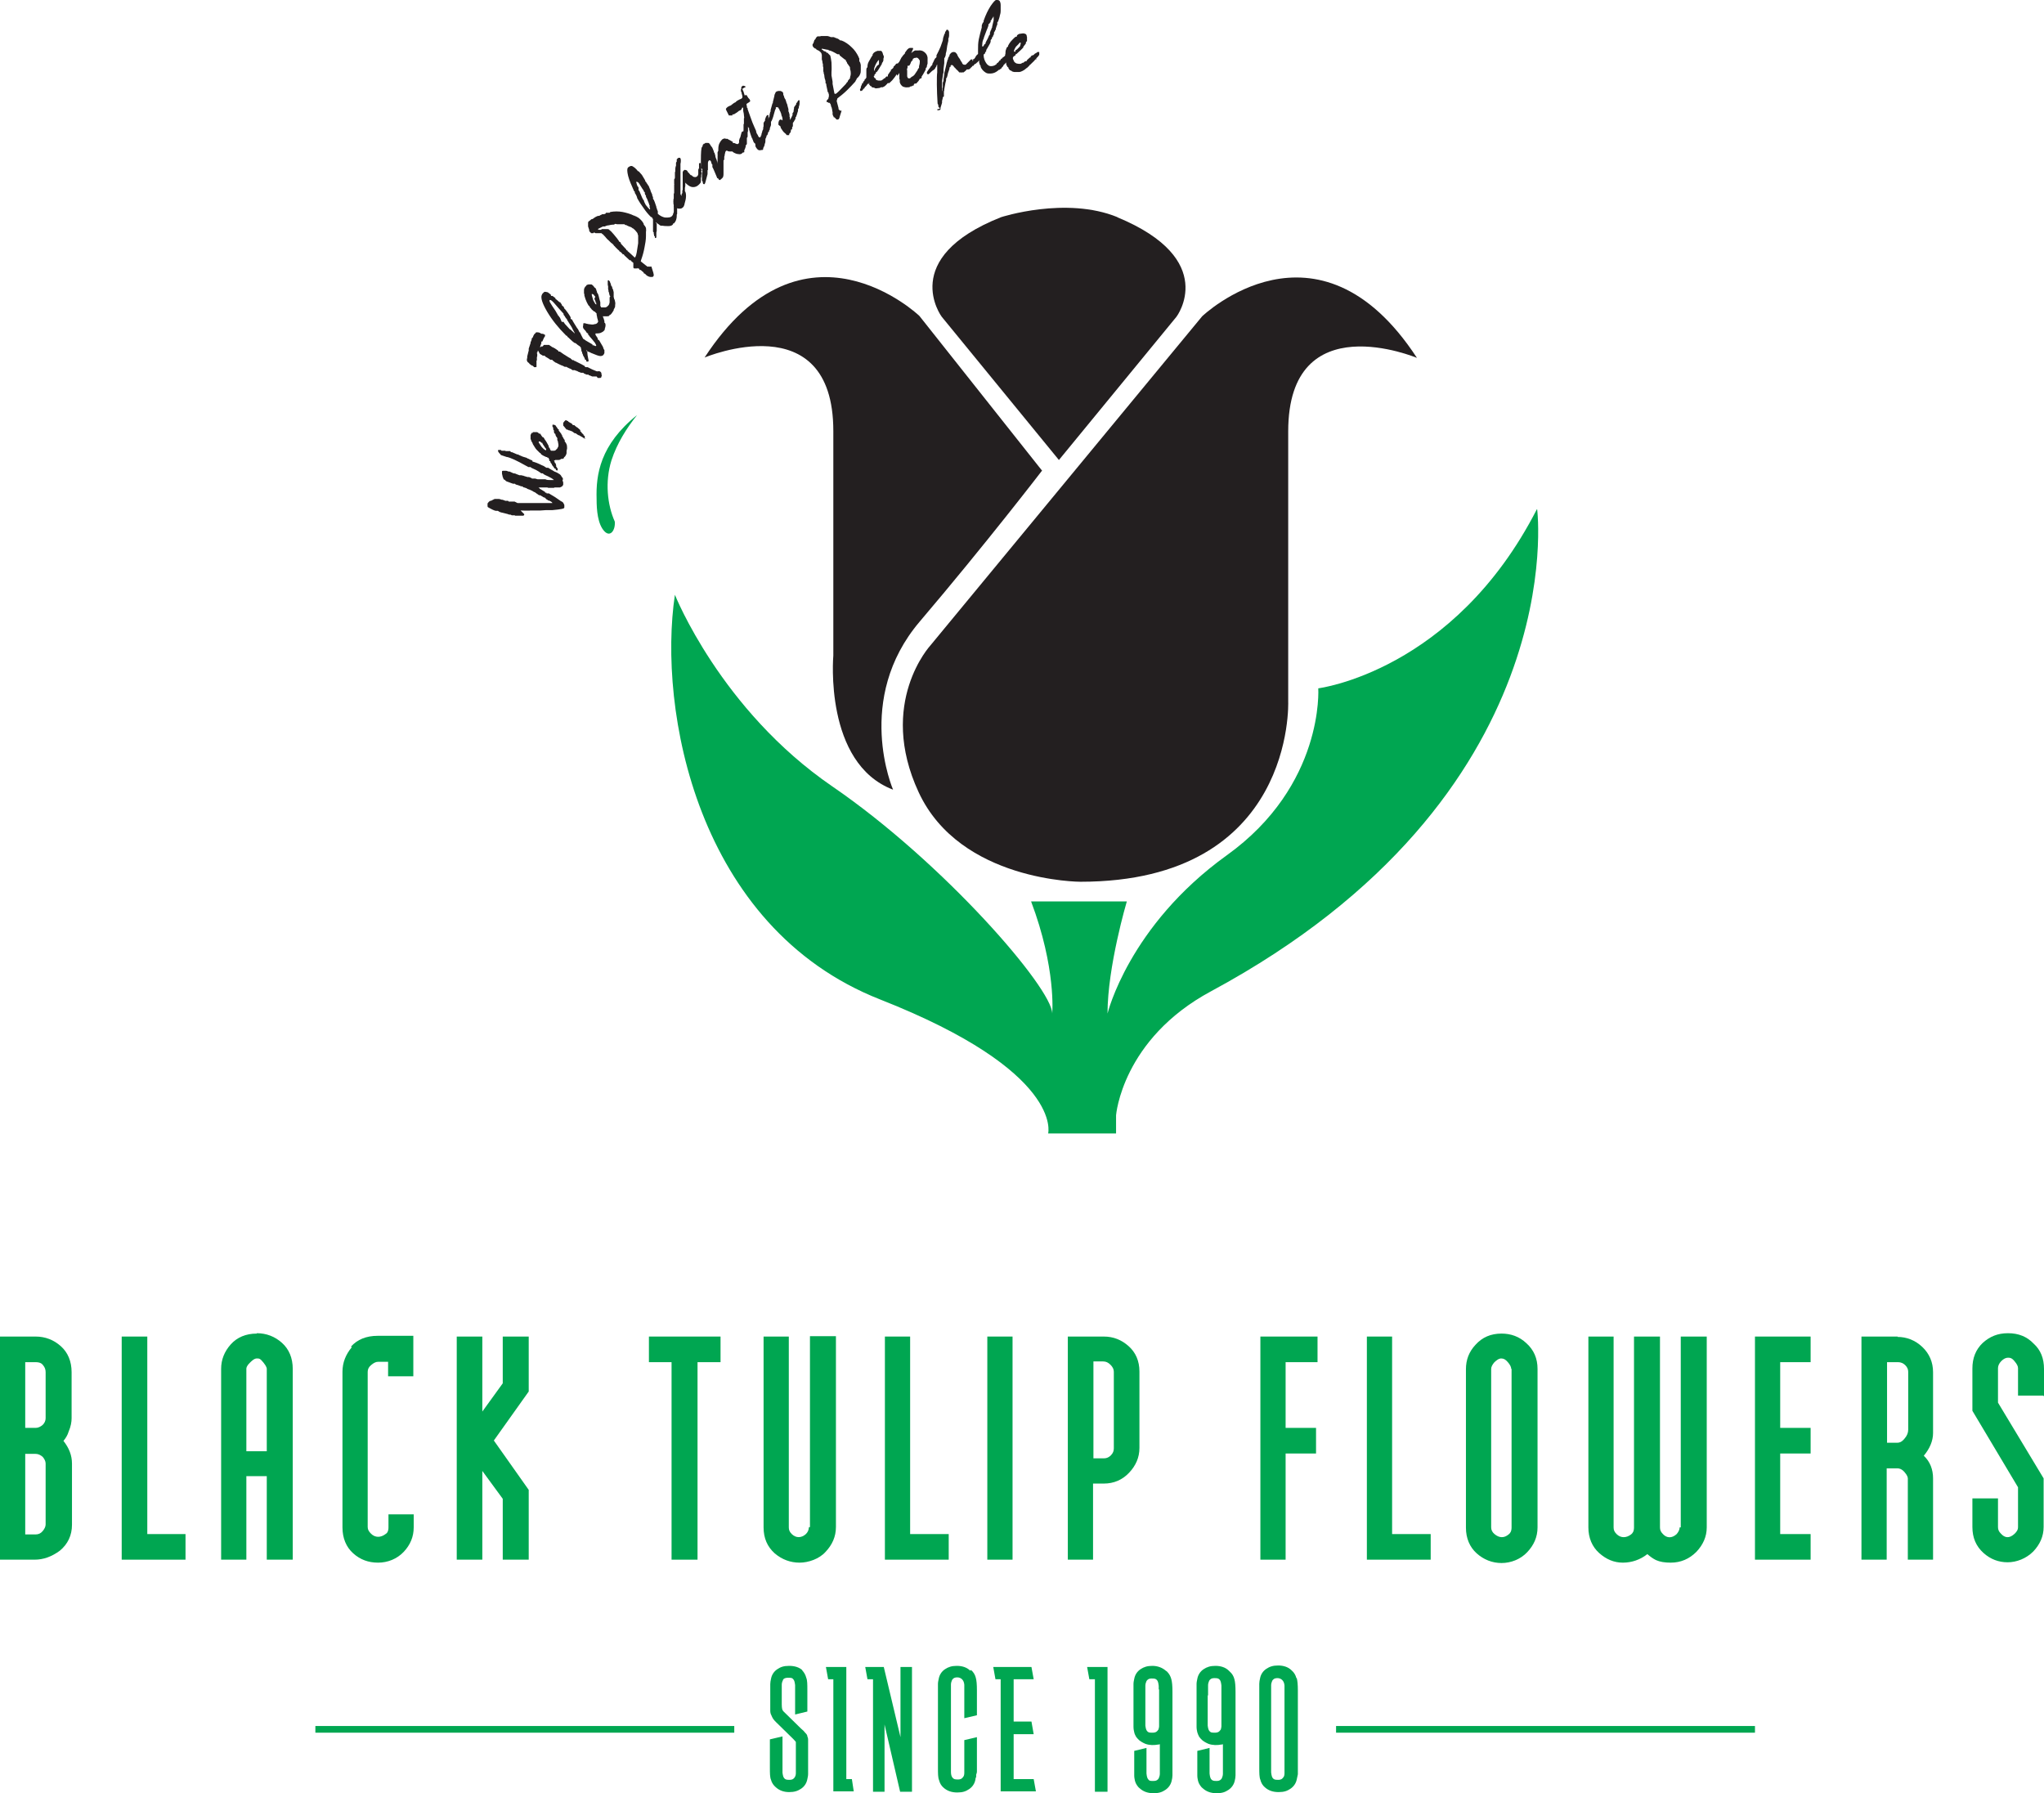 <svg width="163" height="143" viewBox="0 0 163 143" fill="none" xmlns="http://www.w3.org/2000/svg">
<path d="M83.083 37.512L73.319 25.195C73.319 25.195 64.117 16.372 56.188 28.511C56.188 28.511 66.454 24.189 66.454 34.373V52.285C66.454 52.285 65.685 60.871 71.218 62.973C71.218 62.973 68.082 55.749 73.349 49.562C78.615 43.374 83.112 37.512 83.112 37.512" fill="#231F20"/>
<path d="M95.865 25.225C95.865 25.225 105.067 16.402 112.996 28.541C112.996 28.541 102.729 24.218 102.729 34.403V55.956C102.729 55.956 103.292 70.316 86.16 70.316C86.16 70.316 76.574 70.316 73.26 63.181C69.946 56.045 74.207 51.456 74.207 51.456L95.865 25.225Z" fill="#231F20"/>
<path d="M89.089 17.32C97.256 20.695 93.823 25.254 93.823 25.254L84.444 36.683L75.094 25.254C75.094 25.254 71.603 20.577 79.828 17.32C79.828 17.32 85.006 15.632 89.119 17.32" fill="#231F20"/>
<path d="M122.583 40.62C122.583 40.62 125.482 63.477 96.575 79.05C89.474 82.869 89.001 88.938 89.001 88.938V90.389H83.586C83.586 90.389 84.858 85.474 70.183 79.701C55.507 73.928 52.459 56.519 53.821 47.43C53.821 47.43 57.46 56.608 66.366 62.707C75.272 68.806 83.911 78.813 83.911 80.826C83.911 80.826 84.237 77.214 82.225 71.885H89.859C89.859 71.885 88.32 77.066 88.32 80.826C88.32 80.826 90.007 73.839 97.818 68.214C105.629 62.618 105.126 54.891 105.126 54.891C105.126 54.891 115.926 53.558 122.553 40.62" fill="#00A651"/>
<path d="M47.577 39.821C47.577 40.679 47.666 41.805 48.199 42.367C48.672 42.87 49.086 42.278 49.027 41.597C48.435 40.265 48.228 38.429 48.761 36.712C49.205 35.35 49.974 34.136 50.803 33.1C47.844 35.469 47.518 37.867 47.577 39.791" fill="#00A651"/>
<path d="M2.84 106.584H0V124.377H2.752C3.462 124.377 4.113 124.141 4.764 123.667C5.415 123.134 5.74 122.423 5.74 121.594V116.709C5.74 116.058 5.503 115.466 5.06 114.903C5.237 114.696 5.385 114.459 5.474 114.163C5.651 113.749 5.71 113.393 5.71 113.097V109.426C5.71 108.568 5.415 107.857 4.852 107.354C4.29 106.85 3.61 106.584 2.84 106.584ZM3.639 121.565C3.639 121.742 3.551 121.92 3.403 122.098C3.255 122.275 3.077 122.364 2.84 122.364H2.012V115.94H2.84C3.048 115.94 3.225 116.028 3.403 116.176C3.551 116.354 3.639 116.532 3.639 116.709V121.594V121.565ZM3.639 113.097C3.639 113.305 3.551 113.482 3.403 113.63C3.225 113.778 3.048 113.867 2.84 113.867H2.012V108.627H2.84C3.196 108.627 3.343 108.745 3.432 108.864C3.58 109.041 3.639 109.219 3.639 109.426V113.097Z" fill="#00A651"/>
<path d="M11.746 106.584H9.705V124.377H14.794V122.335H11.746V106.584Z" fill="#00A651"/>
<path d="M20.475 106.347C19.617 106.347 18.907 106.643 18.404 107.206C17.901 107.768 17.634 108.419 17.634 109.16V124.377H19.646V117.716H21.274V124.377H23.345V109.16C23.345 108.301 23.049 107.59 22.487 107.087C21.925 106.584 21.244 106.317 20.475 106.317M21.274 109.16V115.732H19.646V109.16C19.646 109.1 19.646 108.952 19.913 108.686C20.061 108.538 20.268 108.331 20.475 108.331C20.682 108.331 20.741 108.331 21.007 108.656C21.274 108.982 21.274 109.13 21.274 109.16Z" fill="#00A651"/>
<path d="M28.049 107.442C27.576 108.005 27.31 108.656 27.31 109.397V121.802C27.31 122.66 27.606 123.371 28.168 123.874C28.73 124.377 29.381 124.614 30.15 124.614C30.919 124.614 31.659 124.318 32.192 123.756C32.724 123.193 32.991 122.542 32.991 121.802V120.765H30.979V121.802C30.979 122.127 30.86 122.275 30.742 122.335C30.357 122.631 29.913 122.631 29.588 122.305C29.41 122.127 29.322 121.979 29.322 121.772V109.397C29.322 109.189 29.41 109.012 29.588 108.864C29.795 108.686 29.973 108.597 30.15 108.597H30.949V109.752H32.961V106.525H30.12C29.203 106.525 28.493 106.821 27.99 107.383" fill="#00A651"/>
<path d="M40.092 110.314L38.464 112.564V106.584H36.423V124.377H38.464V117.301L40.092 119.522V124.377H42.163V118.811L39.382 114.874L42.163 110.966V106.584H40.092V110.314Z" fill="#00A651"/>
<path d="M51.749 108.627H53.554V124.377H55.625V108.627H57.46V106.584H51.749V108.627Z" fill="#00A651"/>
<path d="M64.502 121.802C64.502 122.009 64.413 122.187 64.265 122.335C63.91 122.66 63.466 122.66 63.141 122.335C62.963 122.157 62.904 122.009 62.904 121.802V106.584H60.892V121.802C60.892 122.66 61.188 123.341 61.78 123.874C62.371 124.377 63.052 124.614 63.762 124.614C64.472 124.614 65.33 124.318 65.833 123.756C66.366 123.193 66.662 122.542 66.662 121.772V106.554H64.591V121.772L64.502 121.802Z" fill="#00A651"/>
<path d="M72.579 106.584H70.567V124.377H75.656V122.335H72.579V106.584Z" fill="#00A651"/>
<path d="M80.746 106.584H78.734V124.377H80.746V106.584Z" fill="#00A651"/>
<path d="M88.054 106.584H85.154V124.377H87.166V118.308H88.024C88.823 118.308 89.504 118.012 90.036 117.449C90.569 116.887 90.865 116.236 90.865 115.466V109.367C90.865 108.538 90.569 107.857 90.007 107.354C89.444 106.85 88.793 106.584 88.024 106.584M88.823 109.396V115.495C88.823 115.703 88.764 115.88 88.586 116.058C88.438 116.206 88.261 116.295 88.054 116.295H87.196V108.568H87.965C88.202 108.568 88.379 108.656 88.557 108.834C88.734 109.012 88.823 109.189 88.823 109.396Z" fill="#00A651"/>
<path d="M100.51 124.377H102.522V115.91H104.948V113.867H102.522V108.627H105.067V106.584H100.51V124.377Z" fill="#00A651"/>
<path d="M111.014 106.584H109.002V124.377H114.091V122.335H111.014V106.584Z" fill="#00A651"/>
<path d="M119.742 106.347C118.884 106.347 118.204 106.643 117.671 107.235C117.139 107.798 116.902 108.449 116.902 109.189V121.831C116.902 122.66 117.198 123.371 117.76 123.874C118.322 124.377 119.003 124.644 119.742 124.644C120.482 124.644 121.251 124.348 121.784 123.785C122.317 123.223 122.612 122.571 122.612 121.802V109.16C122.612 108.331 122.317 107.65 121.725 107.117C121.163 106.584 120.482 106.347 119.742 106.347ZM120.541 109.16V121.802C120.541 122.127 120.423 122.275 120.305 122.364C119.95 122.66 119.565 122.66 119.18 122.335C119.003 122.187 118.914 122.009 118.914 121.802V109.16C118.914 109.012 119.003 108.834 119.151 108.656C119.299 108.508 119.506 108.331 119.713 108.331C119.92 108.331 120.068 108.419 120.245 108.627C120.423 108.834 120.512 109.012 120.512 109.16" fill="#00A651"/>
<path d="M133.945 121.802C133.945 121.979 133.856 122.157 133.708 122.335C133.323 122.69 132.909 122.66 132.613 122.335C132.436 122.157 132.376 122.009 132.376 121.802V106.584H130.305V121.802C130.305 122.127 130.187 122.275 130.069 122.364C129.684 122.66 129.24 122.66 128.915 122.335C128.737 122.157 128.678 122.009 128.678 121.802V106.584H126.666V121.802C126.666 122.631 126.962 123.341 127.524 123.845C128.086 124.348 128.708 124.614 129.418 124.614C130.128 124.614 130.808 124.377 131.37 123.933C131.607 124.141 131.814 124.289 132.051 124.407C132.376 124.555 132.761 124.614 133.235 124.614C134.033 124.614 134.714 124.318 135.276 123.756C135.809 123.193 136.105 122.542 136.105 121.802V106.584H134.033V121.802H133.945Z" fill="#00A651"/>
<path d="M139.951 124.377H144.389V122.335H141.963V115.91H144.389V113.867H141.963V108.627H144.389V106.584H139.951V124.377Z" fill="#00A651"/>
<path d="M151.342 106.584H148.443V124.377H150.455V117.094H151.313C151.431 117.094 151.638 117.124 151.875 117.39C152.112 117.657 152.141 117.834 152.141 117.894V124.377H154.153V117.894C154.153 117.183 153.917 116.561 153.414 116.088C153.887 115.525 154.153 114.903 154.153 114.282V109.426C154.153 108.627 153.857 107.946 153.295 107.413C152.733 106.88 152.052 106.613 151.313 106.613M152.171 109.426V114.015C152.171 114.252 152.082 114.489 151.875 114.726C151.638 115.022 151.431 115.051 151.313 115.051H150.484V108.627H151.372C151.579 108.627 151.786 108.716 151.934 108.864C152.112 109.041 152.171 109.219 152.171 109.396" fill="#00A651"/>
<path d="M163 111.351V109.16C163 108.331 162.734 107.65 162.172 107.146C161.639 106.584 160.958 106.317 160.13 106.317C159.302 106.317 158.68 106.584 158.118 107.087C157.556 107.62 157.29 108.301 157.29 109.13V112.505L160.929 118.604V121.802C160.929 121.979 160.84 122.127 160.663 122.305C160.219 122.719 159.864 122.631 159.568 122.305C159.39 122.127 159.331 121.979 159.331 121.772V119.492H157.29V121.772C157.29 122.631 157.585 123.312 158.177 123.844C158.739 124.348 159.39 124.585 160.1 124.585C160.811 124.585 161.58 124.289 162.142 123.726C162.675 123.164 162.97 122.512 162.97 121.772V117.894L159.331 111.854V109.1C159.331 108.923 159.42 108.716 159.597 108.538C159.775 108.36 159.952 108.271 160.13 108.271C160.308 108.271 160.455 108.301 160.663 108.567C160.84 108.775 160.929 108.952 160.929 109.1V111.291H162.941L163 111.351Z" fill="#00A651"/>
<path d="M64.028 133.23C63.762 132.963 63.377 132.845 62.934 132.845C62.49 132.845 62.253 132.934 61.987 133.111C61.721 133.289 61.543 133.555 61.484 133.881C61.454 134.029 61.425 134.148 61.425 134.296V136.427C61.425 136.546 61.454 136.694 61.513 136.783C61.543 136.871 61.602 136.99 61.661 137.079C61.721 137.167 61.809 137.256 61.898 137.345L63.259 138.677C63.407 138.825 63.466 138.914 63.466 138.914V141.401C63.466 141.52 63.437 141.638 63.377 141.727C63.318 141.816 63.23 141.934 62.963 141.934C62.697 141.934 62.638 141.905 62.549 141.816C62.46 141.727 62.431 141.579 62.401 141.372V138.47L61.395 138.707V140.928C61.395 141.401 61.395 141.727 61.484 141.934C61.543 142.171 61.691 142.378 61.868 142.526C62.164 142.793 62.519 142.911 62.934 142.911C63.348 142.911 63.614 142.822 63.88 142.645C64.147 142.467 64.324 142.201 64.383 141.875C64.413 141.727 64.443 141.608 64.443 141.46V138.737C64.443 138.618 64.413 138.529 64.383 138.47C64.383 138.352 64.295 138.263 64.206 138.174C64.147 138.085 64.028 137.967 63.88 137.848L62.46 136.457C62.46 136.457 62.431 136.398 62.401 136.368C62.401 136.368 62.342 136.25 62.342 135.924V134.355C62.342 134.236 62.371 134.118 62.431 134C62.431 133.94 62.519 133.792 62.845 133.792C63.17 133.792 63.17 133.822 63.259 133.911C63.348 134 63.377 134.148 63.407 134.384V136.723L64.383 136.487V134.799C64.383 134.325 64.383 134 64.295 133.792C64.236 133.555 64.117 133.348 63.94 133.171" fill="#00A651"/>
<path d="M67.49 141.875V132.934H65.863L66.04 133.911H66.455V142.852H68.082L67.934 141.875H67.49Z" fill="#00A651"/>
<path d="M71.81 138.529L70.478 132.934H68.999L69.177 133.911H69.62V142.882H70.538V137.523L71.78 142.882H72.727V132.934H71.81V138.529Z" fill="#00A651"/>
<path d="M77.373 133.23C77.106 132.963 76.722 132.845 76.307 132.845C75.893 132.845 75.627 132.934 75.361 133.111C75.094 133.289 74.917 133.555 74.858 133.881C74.828 134.029 74.798 134.148 74.798 134.296V140.957C74.798 141.431 74.798 141.757 74.887 141.964C74.946 142.201 75.065 142.408 75.242 142.556C75.538 142.822 75.893 142.941 76.337 142.941C76.781 142.941 77.017 142.852 77.284 142.674C77.55 142.497 77.728 142.23 77.787 141.905C77.787 141.816 77.816 141.757 77.846 141.697V141.52C77.876 141.431 77.905 141.372 77.905 141.253V138.529L76.899 138.766V141.372C76.899 141.52 76.87 141.638 76.81 141.697C76.751 141.786 76.662 141.905 76.396 141.905C76.13 141.905 76.071 141.875 75.982 141.786C75.893 141.697 75.834 141.549 75.834 141.312V134.325C75.834 134.177 75.893 134.059 75.923 133.97C75.982 133.881 76.071 133.763 76.337 133.763C76.603 133.763 76.87 133.94 76.899 134.355V137.019L77.905 136.783V134.799C77.905 134.325 77.876 134 77.816 133.792C77.757 133.555 77.639 133.348 77.432 133.171" fill="#00A651"/>
<path d="M80.834 141.875V138.293H82.432L82.254 137.286H80.834V133.911H82.432L82.254 132.934H79.207L79.384 133.911H79.799V142.852H82.609L82.432 141.875H80.834Z" fill="#00A651"/>
<path d="M86.87 133.911H87.314V142.882H88.32V132.934H86.693L86.87 133.911Z" fill="#00A651"/>
<path d="M92.965 133.23C92.699 132.993 92.314 132.845 91.9 132.845C91.486 132.845 91.22 132.934 90.953 133.111C90.687 133.289 90.51 133.555 90.45 133.881C90.421 134.029 90.391 134.148 90.391 134.296V137.7C90.391 137.878 90.421 138.026 90.45 138.144C90.48 138.293 90.539 138.381 90.598 138.5C90.657 138.589 90.746 138.677 90.835 138.766C90.983 138.885 91.131 138.973 91.338 139.062C91.663 139.181 92.019 139.181 92.344 139.122C92.374 139.122 92.433 139.122 92.492 139.092V141.46C92.492 141.608 92.433 141.727 92.403 141.816C92.344 141.905 92.255 142.023 91.989 142.023C91.723 142.023 91.663 142.023 91.575 141.905C91.516 141.845 91.456 141.727 91.427 141.431V139.388L90.45 139.625V141.579C90.45 141.757 90.48 141.875 90.51 142.023C90.539 142.141 90.598 142.26 90.657 142.349C90.717 142.437 90.776 142.526 90.894 142.615C91.19 142.882 91.545 143 91.989 143C92.433 143 92.669 142.911 92.936 142.734C93.202 142.556 93.38 142.289 93.439 141.993C93.468 141.875 93.498 141.727 93.498 141.579V134.917C93.498 134.444 93.468 134.118 93.409 133.911C93.35 133.674 93.232 133.467 93.054 133.289M92.433 134.71V137.612C92.433 137.671 92.433 137.76 92.403 137.819C92.403 137.848 92.403 137.908 92.344 137.967C92.285 138.056 92.196 138.174 91.9 138.174C91.604 138.174 91.575 138.144 91.486 138.056C91.397 137.967 91.368 137.819 91.338 137.612V134.414C91.338 134.266 91.397 134.148 91.427 134.059C91.486 133.97 91.575 133.852 91.841 133.852C92.107 133.852 92.166 133.881 92.255 133.97C92.344 134.059 92.374 134.207 92.403 134.444V134.74" fill="#00A651"/>
<path d="M97.995 133.23C97.729 132.963 97.344 132.845 96.93 132.845C96.516 132.845 96.25 132.934 95.983 133.111C95.717 133.289 95.54 133.555 95.48 133.881C95.451 134.029 95.421 134.148 95.421 134.296V137.7C95.421 137.878 95.451 138.026 95.48 138.144C95.51 138.263 95.569 138.381 95.628 138.5C95.687 138.589 95.776 138.677 95.865 138.766C96.013 138.885 96.161 138.973 96.368 139.062C96.693 139.181 97.078 139.181 97.374 139.122C97.403 139.122 97.463 139.122 97.522 139.092V141.46C97.522 141.608 97.463 141.727 97.433 141.816C97.374 141.905 97.285 142.023 97.019 142.023C96.753 142.023 96.693 141.993 96.605 141.905C96.546 141.845 96.486 141.727 96.457 141.431V139.388L95.48 139.625V141.579C95.48 141.757 95.51 141.875 95.54 142.023C95.569 142.141 95.628 142.26 95.687 142.349C95.747 142.437 95.806 142.526 95.924 142.615C96.22 142.882 96.575 143 97.019 143C97.463 143 97.699 142.911 97.966 142.734C98.232 142.556 98.409 142.289 98.469 141.993C98.498 141.875 98.528 141.727 98.528 141.579V134.917C98.528 134.444 98.498 134.118 98.439 133.911C98.38 133.674 98.262 133.467 98.055 133.289M96.338 135.184V134.384C96.338 134.236 96.397 134.118 96.427 134.029C96.486 133.94 96.575 133.822 96.841 133.822C97.108 133.822 97.167 133.852 97.256 133.94C97.344 134.029 97.374 134.177 97.403 134.414V137.612C97.403 137.671 97.403 137.76 97.374 137.819C97.374 137.878 97.374 137.908 97.315 137.967C97.256 138.056 97.167 138.174 96.871 138.174C96.575 138.174 96.546 138.144 96.457 138.056C96.368 137.967 96.338 137.819 96.309 137.612V135.213L96.338 135.184Z" fill="#00A651"/>
<path d="M103.38 133.822C103.321 133.585 103.203 133.378 102.996 133.2C102.729 132.934 102.345 132.815 101.93 132.815C101.516 132.815 101.25 132.904 100.984 133.082C100.717 133.259 100.54 133.526 100.481 133.852C100.451 134 100.422 134.118 100.422 134.266V140.928C100.422 141.401 100.422 141.727 100.51 141.934C100.569 142.171 100.688 142.378 100.865 142.526C101.161 142.793 101.516 142.911 101.96 142.911C102.404 142.911 102.641 142.822 102.907 142.645C103.173 142.467 103.351 142.201 103.41 141.905C103.439 141.757 103.469 141.638 103.499 141.49V134.829C103.499 134.355 103.469 134.029 103.41 133.822M101.368 135.184V134.384C101.368 134.236 101.427 134.118 101.457 134.029C101.516 133.94 101.605 133.822 101.871 133.822C102.138 133.822 102.404 134 102.433 134.414V141.401C102.433 141.549 102.404 141.668 102.345 141.727C102.286 141.816 102.197 141.934 101.93 141.934C101.664 141.934 101.605 141.905 101.516 141.816C101.428 141.727 101.398 141.579 101.368 141.342V135.154V135.184Z" fill="#00A651"/>
<path d="M58.555 137.641H25.15V138.174H58.555V137.641Z" fill="#00A651"/>
<path d="M139.951 137.641H106.546V138.174H139.951V137.641Z" fill="#00A651"/>
<path d="M41.808 41.005C41.808 41.045 41.798 41.074 41.778 41.094C41.778 41.094 41.749 41.124 41.719 41.124H41.068C41.068 41.094 41.038 41.094 41.038 41.094H40.802C40.802 41.064 40.683 41.035 40.683 41.035H40.595C40.535 41.005 40.447 40.976 40.299 40.946C40.062 40.887 39.885 40.857 39.796 40.798L39.707 40.739H39.618C39.5 40.739 39.411 40.709 39.293 40.65C39.174 40.591 39.056 40.532 38.908 40.443L38.879 40.383V40.147L38.997 39.999C39.026 39.999 39.056 39.969 39.086 39.939C39.115 39.939 39.174 39.939 39.204 39.91L39.441 39.791H39.796C39.855 39.791 39.914 39.821 40.003 39.85H40.032C40.062 39.85 40.092 39.85 40.151 39.88C40.18 39.88 40.24 39.91 40.299 39.939H40.506C40.506 39.939 40.535 39.939 40.565 39.999H41.038L41.275 40.117H44.056C44.027 40.058 43.997 40.028 43.938 39.999C43.879 39.969 43.849 39.939 43.761 39.91H43.701C43.672 39.85 43.642 39.85 43.583 39.821C43.553 39.791 43.494 39.732 43.435 39.673H43.376L43.08 39.495H42.991L42.695 39.288C42.695 39.258 42.577 39.229 42.577 39.229C42.518 39.199 42.459 39.14 42.37 39.11C42.311 39.081 42.192 39.022 42.074 38.992L41.985 38.933L41.808 38.873C41.808 38.873 41.749 38.873 41.719 38.844C41.719 38.844 41.689 38.814 41.66 38.785H41.571L41.334 38.696L41.127 38.637L41.068 38.577H40.92C40.802 38.548 40.683 38.489 40.595 38.459C40.506 38.429 40.417 38.4 40.358 38.37C40.358 38.37 40.328 38.341 40.299 38.311C40.299 38.311 40.269 38.281 40.24 38.252C40.21 38.252 40.18 38.252 40.151 38.193C40.151 38.163 40.121 38.104 40.092 38.044L40.032 37.778V37.571C40.032 37.571 40.062 37.571 40.092 37.541H40.328C40.358 37.541 40.417 37.541 40.535 37.6C40.624 37.6 40.683 37.6 40.743 37.66C40.802 37.66 40.861 37.719 40.95 37.748H41.009C41.068 37.748 41.127 37.778 41.186 37.808C41.246 37.837 41.334 37.867 41.423 37.897H41.512C41.571 37.897 41.601 37.897 41.66 37.926C41.719 37.926 41.749 37.926 41.778 37.956L42.074 38.044H42.192L42.34 38.104C42.34 38.104 42.4 38.133 42.429 38.163H42.666C42.695 38.163 42.725 38.163 42.755 38.193C42.784 38.193 42.814 38.193 42.873 38.222H43.494C43.613 38.281 43.731 38.281 43.849 38.281H44.175C44.056 38.163 43.879 38.074 43.701 37.985C43.494 37.897 43.376 37.837 43.346 37.808L43.287 37.748H43.169C43.021 37.63 42.903 37.571 42.755 37.482C42.636 37.423 42.488 37.364 42.37 37.304L42.311 37.245H42.133C41.601 36.949 41.216 36.742 41.009 36.653C40.802 36.564 40.595 36.475 40.447 36.446H40.417L39.973 36.298C39.944 36.298 39.914 36.268 39.914 36.239C39.914 36.239 39.885 36.209 39.855 36.179C39.796 36.12 39.766 36.061 39.737 36.031C39.737 35.972 39.707 35.943 39.707 35.943C39.707 35.943 39.707 35.913 39.737 35.883H39.944C39.944 35.913 40.003 35.943 40.003 35.943H40.299C40.299 35.972 40.328 35.972 40.358 35.972H40.683C40.683 36.002 40.772 36.061 40.772 36.061H40.831L41.246 36.239H41.305C41.453 36.327 41.571 36.357 41.689 36.416C41.808 36.446 41.897 36.475 41.985 36.505C41.985 36.505 42.044 36.535 42.074 36.564C42.074 36.564 42.133 36.564 42.163 36.594C42.222 36.623 42.281 36.653 42.34 36.683C42.4 36.683 42.429 36.712 42.459 36.742V36.801C42.636 36.86 42.755 36.89 42.814 36.919C42.873 36.949 42.962 36.979 43.021 37.008C43.139 37.068 43.258 37.127 43.346 37.156C43.435 37.215 43.524 37.275 43.583 37.304H43.731C43.731 37.334 44.116 37.541 44.116 37.541L44.204 37.6C44.382 37.66 44.53 37.748 44.619 37.808C44.707 37.867 44.767 37.956 44.826 38.074C44.855 38.074 44.885 38.133 44.885 38.133V38.252C44.885 38.252 44.885 38.281 44.855 38.311C44.885 38.4 44.914 38.429 44.914 38.489V38.666L44.826 38.785C44.767 38.814 44.737 38.844 44.648 38.873H44.234C44.234 38.873 44.204 38.873 44.175 38.903H43.731L43.642 38.873H42.903C42.932 38.873 42.962 38.873 42.991 38.903C42.991 38.903 43.05 38.962 43.05 38.992H43.08L43.465 39.229C43.465 39.229 43.465 39.288 43.494 39.288H43.583V39.347H43.761C43.761 39.347 43.79 39.347 43.82 39.377L44.264 39.643L44.737 39.969C44.826 39.999 44.885 40.058 44.914 40.087L45.003 40.265V40.472C45.003 40.532 44.914 40.561 44.767 40.591C44.619 40.62 44.382 40.65 44.056 40.679H43.553C43.406 40.679 43.258 40.709 43.11 40.709H42.281C42.281 40.739 41.512 40.709 41.512 40.709L41.808 41.005Z" fill="#231F20"/>
<path d="M44.264 36.712H44.175L44.234 36.831V36.89L44.323 36.979C44.323 37.038 44.323 37.068 44.352 37.097V37.215C44.382 37.215 44.411 37.304 44.411 37.304C44.411 37.304 44.471 37.334 44.471 37.364V37.512H44.411C44.382 37.512 44.352 37.512 44.323 37.452C44.323 37.452 44.323 37.423 44.293 37.364H44.204C44.204 37.304 44.175 37.275 44.145 37.245C44.145 37.215 44.086 37.186 44.056 37.127L43.997 37.038V36.979C43.938 36.979 43.938 36.919 43.908 36.89C43.908 36.86 43.879 36.831 43.879 36.771H43.82C43.82 36.742 43.79 36.623 43.79 36.623L43.731 36.505H43.672L43.613 36.446H43.553L43.494 36.416C43.406 36.387 43.317 36.327 43.258 36.298C43.198 36.268 43.139 36.209 43.11 36.179V36.12H43.05C42.962 36.031 42.873 35.943 42.784 35.854C42.695 35.765 42.607 35.587 42.488 35.41C42.488 35.38 42.459 35.321 42.459 35.321C42.459 35.291 42.4 35.232 42.4 35.232C42.37 35.143 42.34 35.084 42.311 34.995V34.699C42.311 34.669 42.4 34.521 42.4 34.521H42.488V34.462H42.843L42.932 34.521L42.991 34.581H43.08C43.11 34.64 43.139 34.669 43.169 34.729C43.198 34.758 43.228 34.817 43.287 34.877H43.346C43.406 34.995 43.465 35.084 43.553 35.202C43.613 35.321 43.701 35.439 43.761 35.587V35.676L43.82 35.706L43.879 35.854L43.938 35.943H44.204L44.293 35.913C44.352 35.854 44.411 35.794 44.441 35.765L44.53 35.587V35.469C44.53 35.439 44.53 35.38 44.5 35.291V35.232L44.441 35.084V34.995C44.471 34.995 44.441 34.965 44.441 34.965C44.441 34.965 44.441 34.906 44.382 34.847C44.323 34.788 44.323 34.729 44.293 34.669V34.61L44.204 34.551C44.204 34.521 44.175 34.462 44.175 34.432V34.314C44.145 34.314 44.116 34.255 44.116 34.225V34.107L44.056 34.018V33.87H44.175C44.175 33.87 44.204 33.87 44.234 33.9H44.293C44.293 33.959 44.352 33.988 44.382 34.048C44.411 34.077 44.441 34.136 44.5 34.225C44.53 34.225 44.559 34.225 44.559 34.255V34.344C44.619 34.403 44.678 34.492 44.767 34.61C44.767 34.64 44.796 34.699 44.826 34.699V34.788C44.855 34.788 44.885 34.847 44.885 34.847C44.885 34.847 44.885 34.906 44.914 34.906L44.974 35.025L45.033 35.084V35.202C45.122 35.291 45.181 35.41 45.21 35.528C45.21 35.646 45.24 35.735 45.21 35.824C45.21 35.854 45.181 35.943 45.181 35.943V36.12C45.181 36.209 45.122 36.298 45.092 36.357C45.062 36.416 45.003 36.446 44.974 36.475V36.535L44.855 36.594H44.737L44.678 36.653C44.648 36.653 44.589 36.683 44.559 36.683H44.264V36.712ZM43.258 35.38V35.321C43.198 35.321 43.169 35.321 43.139 35.261C43.11 35.232 43.05 35.202 43.021 35.202H42.962V35.291L43.08 35.469L43.198 35.646L43.376 35.824C43.376 35.824 43.435 35.854 43.465 35.883C43.465 35.883 43.524 35.883 43.553 35.913V35.824V35.794L43.494 35.735L43.435 35.646L43.317 35.469L43.258 35.38Z" fill="#231F20"/>
<path d="M46.749 34.936C46.719 34.936 46.69 34.965 46.66 34.965H46.601C46.601 34.965 46.542 34.936 46.512 34.906C46.423 34.847 46.305 34.788 46.157 34.699H46.098C46.098 34.669 45.98 34.61 45.98 34.61L45.92 34.551H45.832L45.625 34.403L45.388 34.314H45.329C45.329 34.285 45.24 34.255 45.24 34.255H45.181C45.122 34.196 45.092 34.136 45.033 34.077C45.003 34.018 44.944 33.988 44.914 33.929V33.722L45.003 33.603L45.092 33.515H45.181C45.181 33.515 45.21 33.544 45.24 33.574H45.299L45.329 33.633L45.536 33.752H45.565C45.565 33.781 45.625 33.811 45.625 33.811L45.684 33.9H45.802C45.802 33.929 46.009 34.077 46.009 34.077C46.039 34.077 46.098 34.136 46.128 34.166C46.246 34.255 46.305 34.314 46.276 34.344V34.403C46.276 34.403 46.305 34.403 46.335 34.432C46.335 34.432 46.364 34.492 46.394 34.521L46.542 34.669V34.729L46.631 34.758V34.995" fill="#231F20"/>
<path d="M42.903 27.949C42.903 27.949 42.903 27.978 42.873 28.008C42.873 28.008 42.873 28.067 42.843 28.126H42.814V28.186C42.814 28.186 42.843 28.186 42.843 28.215V28.393C42.843 28.422 42.814 28.482 42.814 28.482V28.748H42.784V29.251L42.755 29.281H42.577C42.577 29.241 42.567 29.222 42.547 29.222H42.518L42.488 29.163H42.429L42.222 29.015C42.222 28.985 42.163 28.926 42.074 28.866C42.044 28.807 42.015 28.778 42.015 28.718C42.015 28.659 42.015 28.6 42.044 28.541V28.422L42.133 28.067V28.008H42.163V27.801L42.311 27.357V27.297C42.311 27.238 42.37 27.209 42.37 27.179V27.12L42.4 27.09V27.001C42.4 27.001 42.429 26.942 42.459 26.942C42.459 26.942 42.488 26.883 42.518 26.853V26.794C42.547 26.764 42.577 26.735 42.577 26.705C42.577 26.705 42.607 26.646 42.636 26.616C42.636 26.616 42.666 26.616 42.695 26.587V26.557C42.695 26.527 42.755 26.498 42.814 26.498C42.873 26.498 42.962 26.498 43.08 26.557L43.169 26.616H43.228C43.317 26.616 43.376 26.646 43.406 26.676C43.406 26.676 43.435 26.676 43.465 26.705V26.764V26.794C43.465 26.824 43.406 26.883 43.376 26.942C43.346 27.001 43.317 27.09 43.258 27.209C43.258 27.209 43.258 27.238 43.228 27.238H43.169V27.357C43.169 27.357 43.169 27.416 43.139 27.445C43.139 27.475 43.11 27.534 43.08 27.623V27.712L43.169 27.623H43.287C43.287 27.593 43.376 27.505 43.376 27.505H43.79C43.849 27.564 43.879 27.564 43.908 27.593C43.938 27.593 43.997 27.653 44.027 27.682H44.086C44.086 27.712 44.234 27.771 44.234 27.771L44.53 27.978V28.038H44.648L44.944 28.245L45.417 28.541H45.447L45.654 28.718H45.743C45.743 28.718 45.773 28.748 45.802 28.778H45.832C46.068 28.896 46.246 28.985 46.364 29.044C46.483 29.103 46.571 29.163 46.631 29.192C46.631 29.192 46.631 29.251 46.66 29.251C46.66 29.251 46.69 29.281 46.719 29.281H46.867C46.986 29.34 47.104 29.399 47.222 29.459C47.341 29.518 47.459 29.547 47.577 29.607H47.607C47.607 29.636 47.666 29.607 47.666 29.607H47.785C47.844 29.607 47.873 29.636 47.903 29.666C47.903 29.666 47.962 29.725 47.962 29.784V29.843L47.992 29.932C47.992 29.962 47.962 30.021 47.962 30.021V30.08C47.932 30.08 47.903 30.14 47.873 30.14H47.666L47.577 30.021H47.222L47.015 29.932H46.956C46.956 29.873 46.926 29.873 46.897 29.873H46.779L46.571 29.784C46.571 29.784 46.542 29.755 46.512 29.725H46.335L46.098 29.636C46.098 29.636 46.039 29.577 45.98 29.577C45.95 29.577 45.891 29.547 45.832 29.518H45.654L45.536 29.429L45.388 29.37L45.21 29.281L45.181 29.251H45.033C44.974 29.222 44.885 29.163 44.767 29.133C44.559 29.044 44.411 28.955 44.352 28.926H44.323L44.234 28.866L44.116 28.778C44.086 28.748 44.056 28.718 44.027 28.689H43.879C43.879 28.659 43.465 28.422 43.465 28.422C43.465 28.422 43.465 28.363 43.435 28.363H43.287L43.05 28.215L42.903 27.949Z" fill="#231F20"/>
<path d="M46.749 27.919V27.978C46.779 27.978 46.838 28.038 46.838 28.038V28.126C46.838 28.245 46.867 28.393 46.897 28.541C46.926 28.689 46.956 28.778 46.926 28.807C46.926 28.807 46.926 28.837 46.867 28.837H46.808C46.808 28.837 46.749 28.837 46.749 28.778C46.749 28.778 46.749 28.718 46.719 28.689H46.66C46.631 28.57 46.601 28.511 46.542 28.422C46.483 28.334 46.483 28.304 46.483 28.274L46.423 28.156V28.067L46.364 28.008V27.889L46.335 27.83V27.741L46.246 27.623L46.069 27.505L45.891 27.357H45.832C45.743 27.297 45.625 27.209 45.447 27.031C45.358 26.942 45.299 26.883 45.24 26.853V26.794L45.151 26.764C44.53 26.143 44.027 25.521 43.642 24.87C43.258 24.218 43.11 23.774 43.198 23.537L43.258 23.419C43.346 23.33 43.406 23.271 43.435 23.271C43.465 23.271 43.553 23.271 43.642 23.3C43.701 23.3 43.731 23.36 43.79 23.389C43.849 23.419 43.879 23.478 43.938 23.508V23.596H44.056L44.293 23.774V23.833C44.323 23.833 44.619 24.1 44.619 24.1H44.678C44.678 24.129 44.796 24.277 44.796 24.277C44.796 24.307 44.796 24.337 44.826 24.366C44.826 24.366 44.885 24.425 44.944 24.455L45.003 24.603L45.092 24.692C45.24 24.87 45.329 25.018 45.388 25.106C45.447 25.195 45.506 25.284 45.506 25.314V25.432C45.536 25.432 45.625 25.491 45.625 25.491C45.684 25.639 45.832 25.847 46.009 26.143L46.098 26.261L46.216 26.498H46.246C46.246 26.527 46.512 27.031 46.512 27.031H46.542C46.66 27.12 46.779 27.209 46.956 27.297C47.104 27.386 47.222 27.445 47.252 27.475V27.534H47.341L47.459 27.593H47.518L47.548 27.564C47.548 27.564 47.548 27.534 47.518 27.475C47.489 27.416 47.459 27.386 47.459 27.357L47.222 27.061L47.015 26.824C47.015 26.794 46.897 26.676 46.897 26.676V26.587L46.808 26.557L46.69 26.38C46.631 26.32 46.572 26.261 46.512 26.172C46.483 26.083 46.483 25.995 46.512 25.935V25.847V25.817C46.512 25.758 46.631 25.758 46.779 25.817C46.838 25.817 46.897 25.847 46.926 25.847C47.134 25.876 47.282 25.906 47.429 25.847C47.577 25.847 47.637 25.758 47.696 25.669V25.58C47.696 25.58 47.696 25.521 47.666 25.491V25.432L47.607 25.195V25.018C47.607 24.988 47.548 24.958 47.548 24.899V24.692C47.518 24.692 47.518 24.633 47.518 24.633V24.573C47.518 24.573 47.518 24.544 47.577 24.544H47.666L47.696 24.603H47.755C47.755 24.662 47.785 24.721 47.814 24.751C47.814 24.781 47.844 24.87 47.903 24.929C47.932 24.929 47.962 24.988 47.992 25.018V25.106C48.021 25.136 48.051 25.195 48.08 25.225C48.08 25.284 48.11 25.314 48.14 25.402L48.199 25.61V25.728C48.258 25.758 48.288 25.817 48.288 25.906C48.288 25.995 48.288 26.054 48.258 26.113V26.143C48.258 26.143 48.258 26.172 48.228 26.202V26.291C48.169 26.38 48.08 26.468 47.992 26.498C47.903 26.557 47.785 26.587 47.637 26.587H47.489V26.705L47.666 26.972V27.061L47.785 27.149L48.08 27.653L48.14 27.83L48.199 27.919V28.156L48.14 28.274C48.08 28.363 47.992 28.393 47.873 28.393C47.755 28.393 47.518 28.304 47.163 28.156C47.134 28.156 47.074 28.097 46.986 28.067H46.956L46.838 28.008L46.749 27.919ZM45.832 26.557L45.684 26.291C45.684 26.261 45.566 26.054 45.566 26.054L45.417 25.817L45.21 25.491V25.432L45.151 25.402L45.092 25.314L45.003 25.166L44.944 25.106V25.018C44.619 24.662 44.382 24.396 44.234 24.218C44.086 24.041 43.968 23.952 43.908 23.922H43.849C43.849 23.922 43.82 23.922 43.82 23.952C43.82 23.981 43.82 24.07 43.908 24.189C43.968 24.307 44.116 24.514 44.293 24.781L44.53 25.195H44.559L44.619 25.314H44.648L44.796 25.669H44.944C44.944 25.699 45.003 25.758 45.003 25.758C45.003 25.787 45.062 25.847 45.062 25.847L45.388 26.202C45.388 26.232 45.506 26.291 45.506 26.291L45.832 26.587V26.557Z" fill="#231F20"/>
<path d="M48.11 25.255H48.051V25.402L48.08 25.491V25.817C48.08 25.817 48.11 25.876 48.11 25.906C48.11 25.906 48.11 25.965 48.08 26.024C48.08 26.024 48.08 26.054 48.051 26.054H47.992C47.962 26.054 47.932 26.024 47.932 25.995V25.906H47.844C47.844 25.817 47.844 25.787 47.814 25.758C47.814 25.728 47.785 25.669 47.755 25.639L47.696 25.55V25.491C47.696 25.462 47.666 25.432 47.637 25.402V25.225C47.607 25.225 47.577 25.106 47.577 25.106V24.988C47.577 24.988 47.548 24.988 47.548 24.958L47.518 24.929H47.489L47.429 24.84H47.37L47.311 24.781C47.222 24.722 47.163 24.662 47.134 24.603C47.074 24.544 47.045 24.514 47.015 24.455V24.396H46.956C46.897 24.307 46.838 24.189 46.779 24.07C46.719 23.952 46.66 23.774 46.601 23.567V23.478C46.601 23.448 46.571 23.389 46.571 23.389V23.152C46.571 23.093 46.571 23.004 46.631 22.945C46.631 22.945 46.631 22.886 46.66 22.886V22.856H46.69L46.808 22.708H46.897V22.679H47.163L47.252 22.738L47.341 22.827L47.4 22.916L47.489 22.975C47.489 23.004 47.548 23.064 47.548 23.093C47.548 23.152 47.577 23.182 47.607 23.271V23.33C47.696 23.419 47.725 23.537 47.755 23.656C47.785 23.774 47.814 23.922 47.873 24.1V24.396L47.932 24.485V24.514H48.288C48.376 24.485 48.435 24.455 48.465 24.396C48.524 24.366 48.554 24.307 48.583 24.248C48.583 24.218 48.583 24.189 48.613 24.129V23.715L48.672 23.626L48.613 23.567C48.613 23.567 48.613 23.508 48.583 23.448C48.583 23.36 48.554 23.3 48.524 23.241V23.152L48.495 23.064V22.827C48.495 22.797 48.465 22.767 48.465 22.708V22.412C48.465 22.412 48.465 22.353 48.495 22.353H48.554L48.583 22.383C48.583 22.383 48.583 22.412 48.613 22.442H48.643C48.643 22.531 48.672 22.56 48.702 22.619C48.702 22.679 48.731 22.738 48.761 22.827C48.791 22.827 48.82 22.886 48.82 22.886V22.975C48.879 23.034 48.909 23.152 48.938 23.3V23.656C48.938 23.685 48.938 23.715 48.968 23.774V23.833C48.998 23.833 49.027 23.952 49.027 23.952C49.057 24.07 49.086 24.189 49.057 24.307C49.057 24.425 49.057 24.514 48.998 24.573C48.998 24.603 48.938 24.692 48.938 24.692V24.751L48.879 24.84C48.82 24.929 48.791 24.988 48.731 25.047C48.672 25.106 48.643 25.136 48.583 25.136V25.195L48.435 25.225H47.844L48.11 25.255ZM47.459 23.715V23.626C47.429 23.626 47.4 23.596 47.37 23.537C47.37 23.508 47.311 23.478 47.252 23.448H47.193V23.537L47.252 23.744L47.311 23.952L47.429 24.159C47.429 24.159 47.459 24.218 47.489 24.248C47.489 24.248 47.548 24.277 47.548 24.307V24.218V24.159L47.489 24.1V24.011C47.459 24.011 47.4 23.804 47.4 23.804L47.459 23.715Z" fill="#231F20"/>
<path d="M51.098 20.843L51.542 21.198H51.572L51.601 21.258H51.809C51.809 21.287 51.838 21.258 51.868 21.258H51.956V21.287L52.104 21.761C52.104 21.82 52.134 21.879 52.134 21.909C52.134 21.939 52.134 21.998 52.104 22.027L52.045 22.087H51.809C51.809 22.057 51.749 22.057 51.749 22.057C51.72 22.057 51.661 22.027 51.631 21.998C51.601 21.998 51.572 21.968 51.542 21.939L51.483 21.879L51.424 21.82H51.365L51.306 21.702C51.306 21.702 51.246 21.672 51.187 21.613C51.128 21.554 51.098 21.524 51.069 21.524H51.01L50.95 21.406H50.862V21.376H50.832V21.406H50.566L50.507 21.346V20.962L50.359 20.843L50.3 20.754H50.211L49.797 20.369L49.737 20.28H49.649C49.649 20.221 49.589 20.192 49.56 20.162L49.471 20.073H49.412C49.412 20.014 49.353 19.955 49.264 19.896L49.057 19.688C49.057 19.659 48.968 19.6 48.968 19.6C48.968 19.6 48.938 19.54 48.909 19.511L48.82 19.422C48.761 19.392 48.731 19.363 48.702 19.333L48.643 19.274L48.583 19.215L48.524 19.155C48.435 19.096 48.376 19.007 48.317 18.948C48.258 18.859 48.169 18.8 48.11 18.711L48.021 18.652L47.962 18.593H47.489L47.37 18.534L47.311 18.593H47.134C47.134 18.563 47.045 18.504 47.045 18.504C47.045 18.474 47.015 18.445 46.986 18.415V18.326L46.897 18.06V17.794C46.897 17.764 46.897 17.705 46.926 17.675L46.956 17.645L47.045 17.586L47.104 17.527L47.193 17.468H47.252L47.459 17.32C47.518 17.29 47.577 17.261 47.637 17.231C47.696 17.231 47.755 17.201 47.814 17.201L47.903 17.142C47.932 17.142 47.992 17.113 48.021 17.083H48.199C48.199 17.053 48.317 17.024 48.317 17.024V16.965H48.613L48.672 16.905C48.998 16.846 49.323 16.846 49.649 16.905C49.944 16.965 50.27 17.053 50.566 17.201H50.625V17.231C50.655 17.231 50.684 17.231 50.714 17.261H50.743L50.773 17.29L50.891 17.349C50.98 17.409 51.039 17.468 51.128 17.557C51.217 17.645 51.276 17.734 51.335 17.853V17.912C51.424 18.001 51.483 18.09 51.513 18.178C51.513 18.267 51.542 18.386 51.513 18.474V18.83C51.513 19.126 51.453 19.451 51.394 19.748C51.335 20.073 51.246 20.399 51.128 20.725M50.684 20.458C50.743 20.369 50.803 20.014 50.891 19.392V18.771L50.862 18.711C50.862 18.623 50.803 18.534 50.743 18.474C50.684 18.386 50.595 18.297 50.477 18.208H50.447L50.418 18.178C50.388 18.149 50.329 18.119 50.27 18.09C50.211 18.09 50.122 18.03 50.033 18.001C50.004 17.971 49.944 17.942 49.885 17.942H49.856L49.797 17.882H49.205C49.175 17.882 49.116 17.853 49.086 17.853C49.057 17.853 49.027 17.853 48.968 17.912C48.791 17.912 48.643 17.942 48.524 17.971C48.406 17.971 48.288 18.03 48.228 18.06H48.08L47.666 18.267L47.755 18.326H47.932L47.992 18.267H48.347C48.465 18.267 48.554 18.267 48.583 18.326C48.672 18.386 48.791 18.504 48.938 18.682C49.086 18.859 49.264 19.067 49.412 19.303H49.471L49.53 19.451L49.589 19.511L49.944 19.896V19.955H50.033V20.014C50.063 20.014 50.625 20.547 50.625 20.547L50.684 20.458Z" fill="#231F20"/>
<path d="M53.968 16.343C53.968 16.372 53.968 16.402 53.998 16.432V17.053C53.998 17.053 53.998 17.083 53.968 17.113V17.201C53.968 17.349 53.939 17.468 53.909 17.557C53.88 17.645 53.821 17.734 53.761 17.794L53.732 17.823H53.672V17.882C53.613 17.971 53.495 18.03 53.318 18.03C53.169 18.03 52.992 18.03 52.844 18.001H52.726C52.666 18.001 52.578 17.942 52.519 17.882C52.459 17.853 52.4 17.794 52.312 17.734V17.794C52.341 17.794 52.371 17.823 52.371 17.823V18.03V18.415C52.371 18.445 52.341 18.504 52.341 18.534V18.919C52.341 18.948 52.312 18.978 52.282 18.978H52.223V18.83H52.163C52.163 18.741 52.163 18.711 52.134 18.652V18.534L52.075 18.474V17.438H52.016V17.349L51.897 17.29C51.69 17.083 51.513 16.876 51.335 16.609C51.157 16.372 50.98 16.106 50.803 15.78V15.721L50.773 15.662C50.743 15.573 50.714 15.514 50.684 15.484C50.684 15.455 50.654 15.425 50.625 15.395V15.307C50.625 15.307 50.625 15.277 50.566 15.247C50.359 14.774 50.181 14.389 50.092 14.034C50.004 13.678 50.004 13.471 50.063 13.382L50.122 13.323C50.211 13.264 50.27 13.234 50.359 13.234C50.418 13.234 50.507 13.293 50.625 13.382L50.714 13.471L50.803 13.56L50.862 13.649H50.891C50.891 13.649 50.921 13.649 50.95 13.678C51.01 13.737 51.069 13.826 51.187 13.945C51.276 14.093 51.365 14.241 51.453 14.389V14.448L51.542 14.537C51.542 14.596 51.601 14.626 51.631 14.685C51.66 14.744 51.69 14.774 51.72 14.833H51.749C51.749 14.922 51.779 14.951 51.809 15.011C51.809 15.07 51.838 15.099 51.868 15.129V15.188C51.868 15.188 51.868 15.218 51.897 15.247C51.897 15.277 51.927 15.336 51.956 15.395C51.986 15.455 52.016 15.514 52.016 15.543V15.603L52.075 15.721V15.839C52.075 15.869 52.104 15.899 52.134 15.928C52.163 15.988 52.252 16.195 52.341 16.491C52.341 16.58 52.371 16.639 52.4 16.669V16.728C52.43 16.787 52.459 16.817 52.459 16.876V17.053C52.666 17.231 52.903 17.349 53.11 17.349C53.318 17.349 53.495 17.349 53.613 17.201C53.613 17.172 53.672 17.142 53.672 17.083C53.672 17.024 53.732 16.965 53.732 16.876V16.52V16.372C53.732 16.343 53.702 16.284 53.702 16.224V15.928C53.702 15.899 53.702 15.869 53.732 15.839V15.455L53.791 15.395H53.85L53.88 15.455L53.939 15.514V15.691C53.939 15.751 53.939 15.81 53.968 15.869C53.968 15.899 54.028 15.928 54.028 15.958V16.313M51.838 16.698V16.58H51.809C51.809 16.52 51.779 16.491 51.809 16.461V16.402C51.809 16.402 51.809 16.372 51.779 16.343C51.749 16.224 51.72 16.136 51.66 16.017C51.631 15.899 51.572 15.81 51.513 15.691V15.603C51.513 15.603 51.483 15.543 51.453 15.543C51.453 15.514 51.453 15.484 51.424 15.455V15.336C51.394 15.336 51.365 15.277 51.335 15.247C51.335 15.218 51.306 15.159 51.306 15.129H51.276C51.128 14.892 51.039 14.744 50.98 14.655C50.921 14.566 50.891 14.537 50.832 14.507H50.803C50.803 14.507 50.773 14.507 50.743 14.478C50.743 14.537 50.743 14.596 50.773 14.655C50.773 14.714 50.803 14.774 50.832 14.803V14.863L50.891 14.892C50.891 14.922 50.921 14.951 50.921 14.981V15.159C50.921 15.159 50.921 15.188 50.98 15.218C51.01 15.307 51.069 15.425 51.128 15.573C51.217 15.81 51.306 15.958 51.365 16.017V16.076C51.365 16.076 51.365 16.106 51.394 16.136C51.453 16.254 51.483 16.343 51.572 16.432C51.631 16.52 51.72 16.609 51.809 16.698" fill="#231F20"/>
<path d="M53.968 16.076V16.372H53.939V17.083H53.909C53.88 17.024 53.85 16.994 53.85 16.965V16.876L53.791 16.817V16.55L53.732 16.461C53.732 16.432 53.732 16.402 53.761 16.402V14.714C53.791 14.714 53.761 14.655 53.761 14.655V14.3C53.791 14.3 53.821 14.182 53.821 14.182V13.797C53.821 13.767 53.821 13.708 53.85 13.678V13.56C53.85 13.471 53.85 13.353 53.909 13.205V12.968C53.939 12.938 53.939 12.909 53.968 12.879V12.701L53.998 12.672C53.998 12.672 54.028 12.672 54.028 12.642C54.057 12.612 54.087 12.583 54.146 12.583H54.235C54.235 12.583 54.294 12.672 54.294 12.761C54.294 12.849 54.294 12.968 54.264 13.056V15.484L54.353 15.632V15.484L54.412 15.396V15.218C54.412 15.188 54.442 15.129 54.442 15.129V13.738C54.442 13.678 54.501 13.619 54.56 13.56C54.56 13.56 54.619 13.53 54.679 13.56C54.738 13.56 54.767 13.589 54.827 13.649L54.856 13.738H54.886L55.034 13.915L55.093 13.974H55.152L55.241 14.063C55.33 14.122 55.389 14.122 55.448 14.122C55.507 14.122 55.566 14.093 55.625 14.034C55.625 14.034 55.684 13.945 55.684 13.856V13.56C55.684 13.501 55.714 13.471 55.744 13.412V13.027C55.744 13.027 55.773 13.027 55.803 12.997H55.862C55.862 12.997 55.862 13.056 55.892 13.056V13.145C55.892 13.205 55.921 13.264 55.921 13.323V13.501L55.98 13.589L55.921 13.649C55.921 13.708 55.951 13.738 55.951 13.797C55.951 13.826 55.951 13.886 55.921 13.945V14.063C55.921 14.093 55.921 14.152 55.892 14.182V14.478C55.892 14.566 55.833 14.626 55.744 14.714C55.596 14.863 55.448 14.922 55.27 14.922C55.093 14.922 54.945 14.833 54.767 14.685L54.708 14.626L54.649 14.566V14.833L54.619 14.981V15.247C54.679 15.307 54.708 15.455 54.708 15.632C54.708 15.84 54.649 16.047 54.59 16.254C54.59 16.313 54.56 16.402 54.531 16.432C54.531 16.491 54.471 16.52 54.442 16.55C54.383 16.609 54.324 16.639 54.205 16.639C54.087 16.639 54.028 16.639 53.968 16.58C53.939 16.55 53.909 16.491 53.88 16.461C53.88 16.402 53.821 16.343 53.791 16.254L53.702 16.076H53.968Z" fill="#231F20"/>
<path d="M55.892 13.441V12.82C55.892 12.168 55.921 11.784 55.98 11.724L56.039 11.635V11.547C56.069 11.547 56.128 11.458 56.128 11.458H56.188L56.247 11.399H56.483C56.542 11.399 56.572 11.458 56.602 11.487C56.602 11.487 56.631 11.547 56.661 11.576C56.661 11.606 56.691 11.635 56.72 11.665L56.809 11.784C56.809 11.843 56.868 11.872 56.868 11.931C56.868 11.961 56.898 12.02 56.927 12.05V12.139L56.986 12.198C56.986 12.287 57.045 12.346 57.045 12.435C57.045 12.524 57.105 12.642 57.164 12.79V12.849L57.194 12.879V13.056L57.223 12.849V12.405C57.253 12.405 57.223 12.346 57.223 12.346V12.139L57.282 12.02V11.902C57.282 11.695 57.312 11.547 57.371 11.428C57.43 11.31 57.489 11.221 57.578 11.132C57.637 11.073 57.697 11.073 57.756 11.043C57.815 11.043 57.844 11.043 57.904 11.073H58.022C58.051 11.102 58.14 11.162 58.229 11.191C58.318 11.251 58.377 11.28 58.436 11.31V11.399C58.525 11.399 58.584 11.399 58.673 11.458C58.762 11.487 58.821 11.517 58.88 11.458L58.91 11.428C58.91 11.428 58.91 11.399 58.939 11.369V11.162C58.969 11.162 58.969 11.073 58.969 11.073C59.028 10.984 59.057 10.895 59.087 10.747C59.117 10.599 59.146 10.51 59.206 10.481H59.265C59.265 10.481 59.294 10.481 59.324 10.51C59.324 10.57 59.383 10.629 59.383 10.658V11.547L59.353 11.606V11.931L59.265 12.079C59.265 12.109 59.235 12.139 59.206 12.168C59.206 12.168 59.206 12.198 59.176 12.228C59.117 12.287 58.998 12.316 58.88 12.287C58.762 12.287 58.614 12.228 58.466 12.139L58.407 12.079H58.2C58.14 12.079 58.081 12.079 57.992 12.02H57.904C57.904 12.02 57.874 12.079 57.844 12.109C57.844 12.139 57.815 12.257 57.785 12.376V12.435C57.756 12.435 57.756 12.553 57.756 12.553V12.672C57.756 12.701 57.756 12.761 57.697 12.79V13.826C57.697 13.945 57.697 14.004 57.667 14.093C57.667 14.152 57.578 14.211 57.489 14.3C57.46 14.33 57.401 14.359 57.401 14.359C57.401 14.359 57.341 14.359 57.312 14.3L57.253 14.211H57.194L57.164 14.122C57.045 13.856 56.986 13.678 56.927 13.56C56.868 13.441 56.838 13.353 56.809 13.323V13.116H56.779C56.779 13.116 56.75 13.057 56.72 12.968C56.72 12.879 56.661 12.82 56.631 12.79H56.542C56.483 12.849 56.454 12.909 56.454 13.027V13.56C56.424 13.56 56.424 13.589 56.424 13.589V13.886C56.365 14.122 56.306 14.33 56.276 14.448C56.247 14.566 56.217 14.655 56.188 14.685H56.128C56.128 14.685 56.099 14.685 56.069 14.655C56.069 14.655 56.069 14.596 56.039 14.566V14.478L55.98 14.418V13.945C55.98 13.826 55.98 13.738 56.01 13.738V13.471L55.892 13.441Z" fill="#231F20"/>
<path d="M59.206 7.076C59.206 7.165 59.265 7.224 59.294 7.313C59.324 7.402 59.353 7.49 59.383 7.609C59.383 7.609 59.442 7.609 59.442 7.579H59.531C59.59 7.668 59.62 7.727 59.679 7.816L59.768 7.905C59.797 7.964 59.827 8.023 59.827 8.053C59.827 8.083 59.768 8.142 59.709 8.171C59.62 8.231 59.56 8.26 59.531 8.29C59.531 8.349 59.531 8.408 59.56 8.467C59.56 8.527 59.56 8.586 59.59 8.616H59.62V8.704C59.768 9.148 59.916 9.504 60.004 9.77C60.123 10.037 60.212 10.274 60.3 10.451V10.51C60.33 10.599 60.359 10.688 60.419 10.747C60.448 10.836 60.478 10.866 60.507 10.925L60.566 10.954H60.626C60.626 10.954 60.655 10.895 60.685 10.836V10.777H60.744C60.744 10.777 60.744 10.747 60.715 10.747C60.715 10.688 60.744 10.629 60.774 10.54C60.774 10.481 60.803 10.392 60.862 10.303V10.185C60.862 10.155 60.892 10.096 60.892 10.066V9.918V9.829C60.892 9.77 60.922 9.741 60.951 9.711C60.951 9.681 60.981 9.652 61.01 9.622V9.563C61.01 9.474 61.04 9.415 61.069 9.385V9.326C61.099 9.296 61.129 9.267 61.129 9.237L61.188 9.178H61.277V9.533C61.277 9.593 61.277 9.652 61.247 9.711V9.8C61.247 9.8 61.247 9.829 61.188 9.859V10.155C61.188 10.244 61.188 10.303 61.158 10.362C61.158 10.421 61.158 10.451 61.129 10.481V10.836C61.129 10.895 61.099 10.984 61.069 11.014C61.069 11.014 61.069 11.043 61.04 11.073V11.162C61.04 11.28 61.04 11.369 60.981 11.487C60.981 11.606 60.922 11.695 60.862 11.813V11.902L60.803 11.961H60.715C60.626 11.991 60.537 11.991 60.478 11.961C60.419 11.931 60.33 11.843 60.241 11.665V11.547C60.241 11.517 60.241 11.487 60.212 11.487V11.428C60.182 11.428 60.123 11.369 60.123 11.369C60.123 11.339 60.063 11.28 60.063 11.251C60.063 11.191 60.034 11.162 60.004 11.102V11.043H59.975C59.916 10.866 59.856 10.747 59.827 10.629C59.797 10.51 59.768 10.421 59.738 10.333V10.214H59.709L59.649 10.096V10.451C59.649 10.451 59.649 10.51 59.62 10.54V10.895C59.62 10.895 59.62 10.925 59.59 10.954C59.59 10.954 59.56 10.984 59.56 11.014V11.487C59.501 11.547 59.501 11.576 59.472 11.606C59.442 11.635 59.472 11.665 59.472 11.695C59.472 11.695 59.472 11.724 59.442 11.754C59.442 11.754 59.442 11.813 59.413 11.843C59.413 11.872 59.383 11.931 59.353 11.961V12.139C59.324 12.139 59.294 12.139 59.294 12.168H59.206C59.206 12.168 59.176 12.168 59.146 12.109V12.02C59.146 12.02 59.146 11.991 59.176 11.961L59.117 11.872C59.117 11.813 59.117 11.783 59.146 11.724V11.606H59.117C59.117 11.576 59.176 11.428 59.176 11.428V11.31C59.176 11.28 59.176 11.251 59.206 11.191V11.102V11.014C59.206 10.984 59.265 10.954 59.265 10.954V10.895C59.235 10.895 59.265 10.777 59.265 10.777C59.265 10.599 59.265 10.481 59.294 10.392V9.918C59.294 9.918 59.324 9.889 59.324 9.859V9.829V9.444C59.353 9.444 59.353 9.326 59.324 9.178C59.324 9.03 59.265 8.912 59.265 8.793V8.586H59.176C59.176 8.675 59.117 8.704 59.117 8.734C59.117 8.734 59.057 8.764 59.057 8.793C59.057 8.793 59.028 8.793 58.969 8.823C58.939 8.823 58.91 8.852 58.88 8.882L58.762 8.971L58.525 9.119H58.407V9.208H58.14C58.14 9.208 58.111 9.208 58.081 9.119C58.081 9.119 58.052 9.06 58.022 9C57.992 8.941 57.963 8.882 57.933 8.823L57.904 8.764C57.904 8.764 57.904 8.734 57.874 8.704H57.904V8.645L57.963 8.586C58.022 8.527 58.052 8.497 58.081 8.497C58.111 8.497 58.17 8.438 58.2 8.438C58.229 8.438 58.288 8.408 58.318 8.379C58.377 8.319 58.436 8.29 58.466 8.26C58.495 8.26 58.525 8.201 58.554 8.201L58.614 8.171C58.643 8.171 58.673 8.142 58.703 8.112V8.083C58.703 8.083 58.732 8.083 58.762 8.053C58.762 8.053 58.821 8.023 58.85 7.994C58.85 7.994 58.88 7.994 58.91 7.964C58.91 7.964 58.969 7.964 58.998 7.905H59.057C59.057 7.905 59.117 7.875 59.146 7.846C59.146 7.846 59.206 7.787 59.206 7.757C59.206 7.638 59.176 7.55 59.146 7.461C59.146 7.372 59.117 7.313 59.087 7.283V7.165C59.087 7.135 59.087 7.106 59.117 7.076V6.958C59.117 6.928 59.176 6.869 59.235 6.839H59.294C59.294 6.839 59.353 6.839 59.383 6.869C59.383 6.869 59.442 6.869 59.442 6.898L59.472 6.928" fill="#231F20"/>
<path d="M61.425 10.185H61.395V10.303C61.395 10.333 61.365 10.362 61.336 10.392V10.481C61.306 10.481 61.247 10.569 61.247 10.569V10.599C61.247 10.658 61.217 10.688 61.217 10.718L61.158 10.806H61.069L61.04 10.777V10.629C61.069 10.629 61.04 10.569 61.04 10.569C61.04 10.51 61.04 10.481 61.069 10.421V10.185L61.129 10.125V9.977C61.129 9.948 61.129 9.889 61.158 9.859V9.741L61.306 9.385L61.365 9.267V9.178L61.425 8.912H61.454V8.764L61.602 8.231H61.632V8.142L61.75 7.668C61.75 7.55 61.809 7.461 61.839 7.402C61.839 7.342 61.898 7.313 61.957 7.283C61.957 7.283 62.016 7.283 62.046 7.254H62.253L62.371 7.313C62.371 7.313 62.431 7.342 62.431 7.372C62.431 7.372 62.431 7.402 62.46 7.431V7.49C62.46 7.579 62.49 7.609 62.519 7.668C62.519 7.727 62.549 7.787 62.578 7.846L62.638 7.935L62.697 8.112C62.697 8.171 62.756 8.26 62.786 8.349C62.786 8.438 62.845 8.556 62.874 8.704V8.882C62.904 8.882 62.963 9.148 62.963 9.148V9.326C62.993 9.326 62.993 9.385 62.993 9.415V9.563C63.022 9.563 63.2 9.178 63.2 9.178V9.03C63.259 8.971 63.289 8.912 63.289 8.852C63.289 8.793 63.289 8.734 63.318 8.675V8.586C63.318 8.556 63.348 8.497 63.407 8.438C63.437 8.379 63.466 8.349 63.496 8.319V8.201C63.555 8.201 63.584 8.171 63.584 8.142C63.584 8.142 63.584 8.083 63.614 8.083L63.673 7.994H63.732C63.732 7.994 63.762 7.994 63.762 8.023V8.231C63.762 8.349 63.732 8.438 63.703 8.527V8.616C63.703 8.616 63.703 8.645 63.644 8.675C63.644 8.793 63.644 8.882 63.584 9C63.584 9.03 63.584 9.06 63.555 9.089V9.148C63.525 9.148 63.496 9.296 63.496 9.296L63.437 9.356V9.444C63.437 9.504 63.377 9.563 63.348 9.622C63.318 9.681 63.289 9.741 63.229 9.8V10.066L63.17 10.155V10.274C63.17 10.303 63.141 10.333 63.111 10.333H63.081L63.052 10.54L62.934 10.688V10.777H62.756C62.756 10.777 62.697 10.777 62.697 10.718C62.697 10.688 62.638 10.658 62.638 10.658C62.578 10.599 62.49 10.54 62.431 10.451C62.371 10.362 62.312 10.274 62.253 10.185V10.096L62.075 9.948C62.075 9.829 62.075 9.741 62.105 9.681C62.105 9.622 62.164 9.563 62.223 9.533C62.253 9.533 62.312 9.533 62.342 9.563C62.342 9.563 62.401 9.593 62.401 9.622V9.504C62.401 9.474 62.401 9.415 62.371 9.326L62.312 9.178C62.312 9.089 62.283 9.03 62.253 8.971C62.253 8.912 62.194 8.852 62.164 8.793V8.734C62.135 8.734 62.046 8.556 62.046 8.556H61.957C61.957 8.527 61.868 8.556 61.868 8.556V8.675L61.809 8.764C61.809 8.823 61.75 8.941 61.72 9.089C61.691 9.237 61.632 9.385 61.602 9.474L61.543 9.622L61.484 9.711V9.948C61.484 10.007 61.454 10.066 61.425 10.125" fill="#231F20"/>
<path d="M66.721 8.053L66.869 8.616V8.645V8.704L66.987 8.823H67.106V8.852L66.957 9.326C66.957 9.385 66.928 9.444 66.898 9.474C66.898 9.504 66.839 9.533 66.81 9.533H66.721C66.721 9.533 66.691 9.533 66.662 9.474L66.543 9.356H66.484C66.484 9.267 66.425 9.237 66.425 9.208C66.425 9.178 66.395 9.148 66.395 9.119V8.912C66.366 8.912 66.366 8.793 66.366 8.793C66.366 8.793 66.366 8.734 66.336 8.645C66.336 8.586 66.307 8.527 66.277 8.497V8.438C66.247 8.438 66.247 8.319 66.247 8.319L66.188 8.26V8.201H66.07C66.07 8.171 66.011 8.171 66.011 8.142H65.922V8.112V8.023C65.922 8.023 65.951 7.964 65.981 7.964L66.07 7.846V7.787L66.1 7.698V7.52C66.07 7.52 66.07 7.402 66.07 7.402L66.011 7.342L65.892 6.78V6.691L65.833 6.632V6.513C65.833 6.484 65.833 6.425 65.804 6.395V6.336C65.774 6.336 65.774 6.247 65.744 6.129C65.744 6.01 65.715 5.921 65.685 5.832V5.773L65.656 5.684V5.448C65.656 5.388 65.656 5.329 65.626 5.3V5.122L65.597 5.033C65.597 4.944 65.567 4.826 65.537 4.737V4.352C65.508 4.352 65.508 4.263 65.508 4.263C65.508 4.263 65.478 4.204 65.448 4.175L65.389 4.115C65.36 4.086 65.301 4.056 65.271 4.026C65.212 4.026 65.182 3.967 65.123 3.967L65.064 3.878H65.005L64.857 3.76L64.798 3.642V3.553C64.798 3.553 64.798 3.494 64.857 3.464L64.945 3.197L65.034 3.109C65.034 3.049 65.094 2.99 65.123 2.961C65.123 2.931 65.182 2.901 65.212 2.901H65.389L65.478 2.872H65.892C65.981 2.872 66.04 2.872 66.1 2.901C66.159 2.931 66.218 2.931 66.247 2.961H66.484C66.514 2.961 66.573 2.99 66.603 3.02H66.662L66.75 3.079H66.81L67.017 3.227H67.106C67.401 3.346 67.668 3.523 67.904 3.76C68.141 3.967 68.319 4.234 68.466 4.53V4.589H68.496C68.496 4.589 68.526 4.648 68.526 4.678V4.885C68.615 4.974 68.615 5.092 68.644 5.181V5.596C68.644 5.714 68.644 5.803 68.585 5.921C68.555 6.01 68.496 6.099 68.407 6.188C68.378 6.188 68.348 6.247 68.319 6.277C68.319 6.306 68.289 6.365 68.259 6.395L68.2 6.513C67.993 6.75 67.786 6.958 67.549 7.194C67.313 7.431 67.046 7.638 66.78 7.846M66.632 7.49C66.721 7.461 66.987 7.194 67.401 6.75L67.46 6.691C67.46 6.661 67.49 6.632 67.52 6.602C67.52 6.573 67.579 6.543 67.609 6.513V6.454L67.727 6.306L67.786 6.247V6.158C67.816 6.069 67.845 5.981 67.845 5.892C67.845 5.803 67.845 5.655 67.786 5.507V5.418C67.786 5.359 67.756 5.3 67.697 5.24C67.668 5.181 67.609 5.122 67.549 5.033C67.549 4.974 67.52 4.915 67.46 4.885V4.796C67.342 4.737 67.253 4.648 67.135 4.559C67.017 4.471 66.957 4.411 66.957 4.411C66.957 4.352 66.928 4.323 66.898 4.323H66.78C66.632 4.234 66.514 4.175 66.395 4.115C66.277 4.056 66.188 4.026 66.1 4.026C66.1 4.026 66.07 3.967 66.04 3.967H65.981L65.537 3.878V3.967C65.597 3.967 65.626 3.997 65.656 4.026L65.715 4.086H65.774L65.892 4.145C65.892 4.175 65.892 4.204 65.922 4.204H65.981C65.981 4.204 66.011 4.204 66.04 4.263L66.218 4.441V4.471C66.247 4.559 66.277 4.737 66.307 4.974C66.307 5.211 66.336 5.477 66.307 5.744V6.01L66.395 6.513V6.573V6.691L66.543 7.461L66.632 7.49Z" fill="#231F20"/>
<path d="M69.325 6.691V6.602L69.206 6.691L69.147 6.75L69.088 6.839L68.999 6.928L68.94 6.987V7.046C68.91 7.046 68.822 7.106 68.822 7.106C68.822 7.135 68.822 7.165 68.792 7.194C68.792 7.194 68.733 7.224 68.674 7.254H68.614L68.585 7.194V7.106C68.585 7.106 68.585 7.076 68.644 7.046V6.958C68.644 6.928 68.644 6.898 68.674 6.869C68.674 6.839 68.703 6.78 68.733 6.75V6.661C68.762 6.661 68.822 6.632 68.822 6.632C68.822 6.602 68.822 6.543 68.851 6.513L68.94 6.425V6.365L69.029 6.277L69.088 6.188V6.099V5.981V5.596C69.088 5.536 69.088 5.477 69.117 5.418L69.177 5.359V5.3C69.177 5.181 69.206 5.063 69.265 4.944C69.325 4.826 69.413 4.678 69.532 4.471H69.561V4.411H69.591V4.323C69.65 4.234 69.709 4.175 69.768 4.145C69.828 4.115 69.887 4.086 69.975 4.056H70.271L70.331 4.115C70.331 4.145 70.39 4.204 70.39 4.234C70.39 4.263 70.39 4.293 70.419 4.293V4.323V4.382C70.449 4.382 70.478 4.471 70.478 4.471V4.589L70.449 4.678V4.767C70.449 4.796 70.449 4.855 70.419 4.885C70.419 4.944 70.36 4.974 70.331 5.033V5.092C70.271 5.181 70.212 5.3 70.153 5.388C70.094 5.507 70.005 5.625 69.916 5.744H69.857V5.832L69.739 5.951V6.04C69.699 6.04 69.68 6.05 69.68 6.069C69.68 6.069 69.68 6.129 69.709 6.158C69.709 6.158 69.739 6.217 69.768 6.247H69.828C69.828 6.277 69.857 6.365 69.857 6.365C69.946 6.395 70.005 6.425 70.064 6.425H70.242C70.271 6.425 70.301 6.425 70.36 6.365C70.39 6.365 70.449 6.306 70.508 6.247H70.567C70.567 6.217 70.686 6.099 70.686 6.099H70.804V6.01C70.804 6.01 70.804 5.951 70.863 5.892C70.893 5.832 70.952 5.773 70.981 5.714L71.041 5.655V5.566C71.1 5.536 71.129 5.507 71.159 5.477C71.189 5.477 71.218 5.418 71.248 5.388C71.248 5.359 71.248 5.3 71.307 5.27L71.396 5.181L71.455 5.092C71.455 5.092 71.484 5.092 71.514 5.063H71.603L71.632 5.122V5.3C71.632 5.329 71.603 5.388 71.573 5.418C71.573 5.477 71.514 5.536 71.484 5.596V5.684C71.484 5.684 71.455 5.714 71.396 5.744C71.396 5.832 71.337 5.921 71.248 6.04C71.248 6.069 71.189 6.099 71.189 6.129L71.129 6.188H71.1C71.1 6.247 71.1 6.277 71.041 6.277C71.041 6.277 71.011 6.336 70.981 6.395V6.454C70.952 6.454 70.863 6.543 70.863 6.543C70.804 6.632 70.715 6.721 70.626 6.81C70.538 6.898 70.449 6.928 70.39 6.958H70.242C70.242 6.987 70.123 7.017 70.123 7.017C70.035 7.017 69.946 7.046 69.887 7.046C69.828 7.046 69.768 7.046 69.709 6.987H69.65L69.532 6.958L69.472 6.869H69.413C69.384 6.81 69.354 6.78 69.325 6.75C69.325 6.75 69.265 6.691 69.265 6.661L69.177 6.513L69.325 6.691ZM70.035 5.181L70.094 5.122V4.796H70.064L70.005 4.855L69.887 5.033L69.798 5.211L69.709 5.448V5.625H69.768V5.507L69.828 5.418L69.946 5.24L70.035 5.181Z" fill="#231F20"/>
<path d="M71.514 5.921C71.425 6.069 71.277 6.247 71.159 6.395C71.011 6.543 70.922 6.632 70.893 6.632H70.834C70.834 6.632 70.804 6.602 70.804 6.573V6.484C70.804 6.484 70.834 6.425 70.863 6.395V6.336C70.922 6.188 71.011 6.04 71.07 5.921C71.129 5.803 71.189 5.744 71.218 5.744C71.248 5.714 71.277 5.655 71.307 5.596V5.536L71.366 5.477V5.418C71.396 5.418 71.425 5.388 71.425 5.388V5.329L71.573 5.092L71.721 4.915L71.84 4.678C71.869 4.619 71.899 4.559 71.958 4.5C71.987 4.441 72.047 4.382 72.106 4.323L72.165 4.263V4.204C72.283 4.056 72.343 3.938 72.402 3.908C72.461 3.849 72.52 3.819 72.609 3.819H72.757C72.786 3.819 72.816 3.819 72.816 3.878C72.816 3.878 72.816 3.938 72.757 4.027C72.727 4.115 72.698 4.175 72.668 4.234L72.816 4.115L72.905 4.056C72.905 4.056 72.934 4.056 72.964 4.027H73.201C73.378 3.997 73.556 4.027 73.704 4.145C73.852 4.263 73.94 4.382 73.97 4.589V5.063L73.911 5.27V5.359C73.881 5.359 73.822 5.448 73.822 5.448V5.536C73.822 5.536 73.792 5.625 73.733 5.714C73.674 5.803 73.615 5.951 73.496 6.099V6.217C73.467 6.217 73.408 6.277 73.408 6.277H73.349L73.289 6.395C73.26 6.454 73.23 6.484 73.171 6.543C73.141 6.573 73.112 6.632 73.053 6.662H72.934C72.934 6.691 72.875 6.721 72.875 6.721V6.81C72.816 6.81 72.757 6.839 72.727 6.869C72.668 6.869 72.668 6.898 72.638 6.898H72.579L72.52 6.958H72.431C72.254 6.987 72.135 6.958 71.987 6.898C71.869 6.81 71.78 6.691 71.751 6.543V6.395C71.751 6.365 71.751 6.336 71.721 6.306V5.803L71.692 5.862L71.632 5.951L71.573 6.01V6.069L71.514 5.921ZM72.343 5.566V6.069C72.343 6.069 72.343 6.129 72.372 6.158C72.372 6.217 72.431 6.217 72.431 6.247H72.579C72.579 6.217 72.638 6.188 72.698 6.129C72.757 6.099 72.816 6.069 72.846 6.04L72.934 5.951L73.171 5.596L73.23 5.448H73.289V5.3C73.289 5.24 73.349 5.122 73.349 4.944V4.826C73.289 4.737 73.23 4.648 73.171 4.619C73.112 4.589 73.053 4.589 72.993 4.619H72.934C72.934 4.619 72.905 4.619 72.875 4.648L72.786 4.707V4.796C72.698 4.856 72.638 4.944 72.609 5.063C72.55 5.181 72.52 5.24 72.49 5.24H72.372V5.388L72.313 5.566H72.343Z" fill="#231F20"/>
<path d="M75.005 8.645H74.946L74.828 8.497V8.379L74.769 8.26C74.739 7.727 74.71 7.224 74.71 6.75C74.71 6.277 74.71 5.951 74.739 5.773V5.211V5.152C74.739 5.152 74.71 5.152 74.68 5.24C74.68 5.3 74.65 5.329 74.621 5.359L74.562 5.477L74.473 5.566C74.355 5.625 74.266 5.714 74.177 5.803C74.088 5.892 74.059 5.921 74.029 5.921C73.999 5.921 73.97 5.921 73.94 5.892C73.94 5.892 73.911 5.833 73.911 5.803C73.911 5.803 73.911 5.744 73.999 5.625C74.059 5.536 74.118 5.448 74.177 5.388C74.177 5.329 74.236 5.3 74.266 5.27C74.266 5.24 74.325 5.211 74.355 5.152V5.063C74.384 5.063 74.384 5.004 74.414 4.974C74.502 4.767 74.562 4.648 74.621 4.619L74.68 4.559V4.411L74.769 4.234L74.858 4.056L75.005 3.73L75.183 3.227L75.213 3.02L75.301 2.753V2.694H75.361V2.576L75.42 2.487L75.479 2.398V2.369H75.508C75.568 2.369 75.597 2.369 75.627 2.428C75.656 2.457 75.686 2.517 75.686 2.576V2.842C75.686 2.931 75.656 3.02 75.627 3.079V3.257L75.538 3.642L75.479 4.056L75.42 4.293V4.382L75.361 4.559L75.301 4.648V4.855V5.033L75.242 5.507V5.803C75.213 5.803 75.183 6.069 75.183 6.069L75.124 6.484V6.839V6.928C75.124 7.194 75.124 7.372 75.094 7.55V7.935V7.964V7.757V7.431L75.124 7.313V7.254C75.153 7.254 75.153 7.135 75.153 7.135V7.017C75.183 7.017 75.183 6.958 75.183 6.958V6.573C75.213 6.573 75.242 6.425 75.242 6.425V6.306L75.301 5.921V5.833L75.39 5.477L75.479 5.092C75.479 5.033 75.508 4.974 75.538 4.885C75.538 4.796 75.568 4.767 75.597 4.737V4.678L75.656 4.53L75.716 4.471V4.382C75.745 4.323 75.804 4.263 75.864 4.204C75.923 4.175 75.982 4.145 76.011 4.145C76.071 4.145 76.159 4.145 76.219 4.204C76.278 4.263 76.337 4.323 76.367 4.441L76.455 4.589L76.544 4.707L76.603 4.826L76.662 4.915L76.722 5.004C76.722 5.063 76.781 5.122 76.84 5.152C76.899 5.152 76.958 5.181 77.017 5.152L77.165 5.004C77.254 4.915 77.343 4.826 77.432 4.737H77.55V4.826C77.55 4.885 77.491 5.033 77.343 5.24C77.195 5.448 77.047 5.625 76.84 5.773H76.692C76.692 5.803 76.603 5.773 76.603 5.773H76.485C76.485 5.744 76.396 5.655 76.396 5.655L76.307 5.566C76.278 5.566 76.248 5.507 76.219 5.477C76.189 5.448 76.159 5.418 76.1 5.359L76.011 5.24L75.923 5.181H75.864C75.864 5.211 75.804 5.24 75.804 5.24V5.329C75.775 5.329 75.716 5.388 75.716 5.388V5.477C75.686 5.566 75.656 5.684 75.597 5.833C75.568 5.981 75.538 6.099 75.508 6.188L75.449 6.247V6.395L75.39 6.632L75.301 7.135V7.224C75.272 7.224 75.272 7.372 75.272 7.372V7.698C75.242 7.698 75.183 7.757 75.183 7.757V7.816L75.124 8.053V8.201L75.005 8.586V8.704C75.005 8.704 74.976 8.764 74.946 8.764C74.946 8.764 74.887 8.793 74.858 8.793H74.798C74.798 8.793 74.769 8.793 74.71 8.734" fill="#231F20"/>
<path d="M80.124 5.033C80.124 5.063 80.124 5.092 80.095 5.122C80.095 5.122 80.065 5.181 80.035 5.181C80.035 5.211 80.006 5.24 80.006 5.24V5.27L79.947 5.329C79.917 5.359 79.888 5.388 79.888 5.388C79.888 5.388 79.888 5.418 79.858 5.448C79.828 5.477 79.799 5.507 79.769 5.507C79.769 5.507 79.74 5.536 79.71 5.566H79.651C79.651 5.566 79.621 5.596 79.592 5.625C79.473 5.714 79.385 5.773 79.296 5.803C79.207 5.833 79.118 5.862 79.029 5.862H78.852C78.734 5.862 78.645 5.832 78.497 5.714C78.379 5.625 78.26 5.477 78.201 5.329V5.24L78.142 5.181C78.142 5.122 78.083 5.033 78.083 4.974V4.737V4.796L78.053 4.855L77.964 4.944C77.935 4.974 77.905 5.004 77.905 5.004H77.876L77.846 5.063C77.816 5.063 77.757 5.092 77.728 5.122C77.698 5.122 77.668 5.181 77.639 5.24C77.609 5.24 77.55 5.24 77.52 5.3C77.491 5.359 77.461 5.359 77.432 5.388L77.373 5.448C77.373 5.477 77.343 5.507 77.313 5.507C77.313 5.507 77.254 5.536 77.225 5.536H77.136C77.106 5.536 77.106 5.507 77.106 5.477V5.448C77.106 5.448 77.136 5.388 77.165 5.388C77.165 5.388 77.195 5.388 77.225 5.359V5.3C77.225 5.27 77.254 5.211 77.284 5.181C77.284 5.152 77.343 5.122 77.373 5.092V5.004L77.461 4.974C77.461 4.944 77.461 4.915 77.52 4.885L77.609 4.796V4.707C77.668 4.707 77.698 4.707 77.698 4.678C77.698 4.678 77.728 4.678 77.728 4.619H77.757C77.757 4.589 77.787 4.559 77.816 4.5C77.816 4.471 77.876 4.441 77.876 4.411L77.935 4.352C77.935 4.352 77.994 4.323 77.994 4.293V4.263V3.997C77.994 3.701 77.994 3.434 78.053 3.138C78.112 2.842 78.201 2.517 78.29 2.191V2.102C78.29 1.984 78.319 1.924 78.349 1.895C78.349 1.865 78.349 1.836 78.379 1.806C78.408 1.806 78.438 1.747 78.438 1.747V1.658C78.615 1.155 78.793 0.799 79 0.474C79.207 0.178 79.355 0 79.444 0H79.532C79.651 0 79.71 0.059 79.74 0.118C79.769 0.178 79.799 0.266 79.799 0.414V0.859C79.799 0.918 79.799 1.036 79.74 1.214C79.71 1.392 79.651 1.54 79.592 1.717L79.532 1.776V1.924C79.532 1.984 79.503 2.043 79.473 2.072C79.473 2.132 79.444 2.191 79.414 2.25V2.309C79.414 2.339 79.385 2.398 79.355 2.428C79.355 2.457 79.325 2.517 79.296 2.546C79.296 2.546 79.266 2.576 79.266 2.605V2.665C79.266 2.724 79.266 2.753 79.207 2.813C79.207 2.872 79.177 2.931 79.148 2.961H79.118C79.118 2.99 79.089 3.109 79.089 3.109C79.059 3.109 79.029 3.168 79 3.198V3.316C79 3.405 78.882 3.582 78.734 3.849C78.704 3.908 78.645 3.967 78.645 4.027V4.086C78.586 4.145 78.556 4.175 78.556 4.234C78.556 4.263 78.497 4.323 78.438 4.352C78.438 4.648 78.526 4.855 78.645 5.033C78.763 5.211 78.911 5.3 79.089 5.27C79.118 5.27 79.177 5.27 79.237 5.24C79.296 5.24 79.355 5.181 79.414 5.152H79.444C79.444 5.152 79.444 5.122 79.473 5.092C79.503 5.033 79.562 5.004 79.592 5.004C79.651 5.004 79.68 4.974 79.68 4.944L79.799 4.855C79.799 4.826 79.828 4.767 79.888 4.737C79.917 4.707 79.947 4.648 80.006 4.619C80.035 4.559 80.065 4.53 80.095 4.5C80.095 4.5 80.154 4.471 80.183 4.471L80.243 4.382H80.331C80.361 4.382 80.361 4.352 80.391 4.323L80.42 4.293H80.568C80.568 4.293 80.598 4.293 80.598 4.323V4.5L80.45 4.648C80.42 4.707 80.391 4.737 80.331 4.796V4.885C80.331 4.885 80.302 4.915 80.272 4.915C80.243 4.944 80.213 4.974 80.183 5.033C80.154 5.092 80.124 5.122 80.095 5.122M78.408 3.701L78.467 3.612C78.467 3.553 78.526 3.523 78.526 3.523C78.526 3.523 78.556 3.523 78.586 3.494V3.434C78.645 3.316 78.674 3.227 78.734 3.138C78.793 3.049 78.822 2.931 78.882 2.813C78.882 2.813 78.911 2.783 78.941 2.753V2.665C78.941 2.605 78.941 2.576 78.97 2.546C78.97 2.517 78.97 2.487 79 2.487V2.428C79.029 2.398 79.059 2.369 79.059 2.309C79.059 2.28 79.089 2.22 79.118 2.191V2.132C79.177 1.895 79.207 1.717 79.237 1.628V1.332H79.207C79.207 1.362 79.177 1.421 79.118 1.48C79.089 1.54 79.059 1.599 79.029 1.628H79V1.717C79 1.747 79 1.776 78.941 1.806C78.941 1.836 78.911 1.865 78.882 1.895C78.882 1.895 78.852 1.895 78.822 1.954V2.043C78.793 2.161 78.734 2.28 78.674 2.428C78.586 2.665 78.526 2.813 78.497 2.901C78.497 2.901 78.497 2.931 78.467 2.961V3.02C78.408 3.138 78.379 3.227 78.349 3.346C78.349 3.464 78.319 3.582 78.319 3.701" fill="#231F20"/>
<path d="M80.213 5.063V4.974L80.095 5.063H80.035C80.035 5.092 79.947 5.181 79.947 5.181C79.888 5.181 79.858 5.24 79.858 5.24C79.858 5.24 79.828 5.24 79.799 5.27H79.74C79.74 5.3 79.651 5.359 79.651 5.359C79.651 5.388 79.621 5.418 79.592 5.418H79.414V5.27C79.414 5.27 79.444 5.24 79.473 5.211V5.122L79.562 5.033C79.562 5.004 79.621 4.974 79.651 4.915L79.71 4.826H79.769C79.769 4.767 79.799 4.737 79.828 4.707C79.828 4.707 79.888 4.648 79.947 4.648V4.589L80.065 4.53L80.154 4.441V4.382C80.154 4.352 80.183 4.263 80.183 4.263V4.145C80.183 4.056 80.213 3.967 80.243 3.908C80.243 3.849 80.302 3.79 80.331 3.73H80.391V3.642C80.45 3.523 80.509 3.434 80.598 3.316C80.686 3.227 80.805 3.079 80.982 2.931H81.071C81.071 2.901 81.101 2.872 81.101 2.872V2.813C81.189 2.753 81.249 2.694 81.337 2.694C81.397 2.694 81.485 2.665 81.544 2.665H81.663L81.811 2.724L81.87 2.813C81.87 2.872 81.87 2.901 81.899 2.931V3.02V3.286C81.87 3.286 81.811 3.375 81.811 3.375V3.464C81.781 3.494 81.751 3.553 81.722 3.582C81.692 3.612 81.663 3.671 81.604 3.73V3.79C81.515 3.878 81.426 3.967 81.367 4.027C81.278 4.115 81.16 4.204 81.041 4.323H80.982V4.411L80.834 4.5L80.775 4.589V4.678C80.775 4.707 80.775 4.737 80.834 4.796V4.856C80.864 4.856 80.894 4.944 80.894 4.944C80.953 5.004 81.012 5.033 81.071 5.063C81.13 5.063 81.189 5.092 81.249 5.092H81.367C81.397 5.092 81.456 5.063 81.544 5.004H81.604L81.751 4.885H81.87V4.826C81.87 4.826 81.9 4.796 81.959 4.737C82.018 4.678 82.077 4.648 82.107 4.589H82.166C82.166 4.559 82.225 4.471 82.225 4.471C82.254 4.471 82.284 4.411 82.343 4.411C82.373 4.411 82.432 4.382 82.462 4.352C82.462 4.323 82.521 4.293 82.55 4.263C82.58 4.263 82.61 4.234 82.669 4.204L82.728 4.145H82.876V4.382C82.846 4.411 82.817 4.441 82.787 4.5C82.757 4.53 82.698 4.589 82.639 4.648V4.737H82.55C82.521 4.826 82.432 4.885 82.314 5.004C82.284 5.033 82.254 5.063 82.225 5.092L82.166 5.152H82.136C82.136 5.181 82.107 5.211 82.077 5.24L81.988 5.329L81.929 5.388L81.84 5.448C81.751 5.536 81.663 5.596 81.544 5.655C81.426 5.714 81.337 5.744 81.278 5.744H81.012C80.923 5.744 80.834 5.744 80.775 5.714C80.716 5.714 80.657 5.655 80.627 5.625H80.568L80.479 5.536L80.42 5.448V5.388C80.361 5.359 80.331 5.329 80.302 5.27C80.302 5.24 80.272 5.181 80.243 5.152V4.974L80.213 5.063ZM81.278 3.76L81.337 3.701C81.337 3.701 81.337 3.642 81.367 3.612C81.367 3.553 81.397 3.523 81.397 3.464V3.405H81.308C81.308 3.434 81.16 3.582 81.16 3.582L81.012 3.73L80.894 3.938C80.894 3.967 80.894 3.997 80.864 4.027V4.115H80.953L80.982 4.086V3.997C81.012 3.997 81.101 3.938 81.101 3.938L81.249 3.79L81.278 3.76Z" fill="#231F20"/>
</svg>
